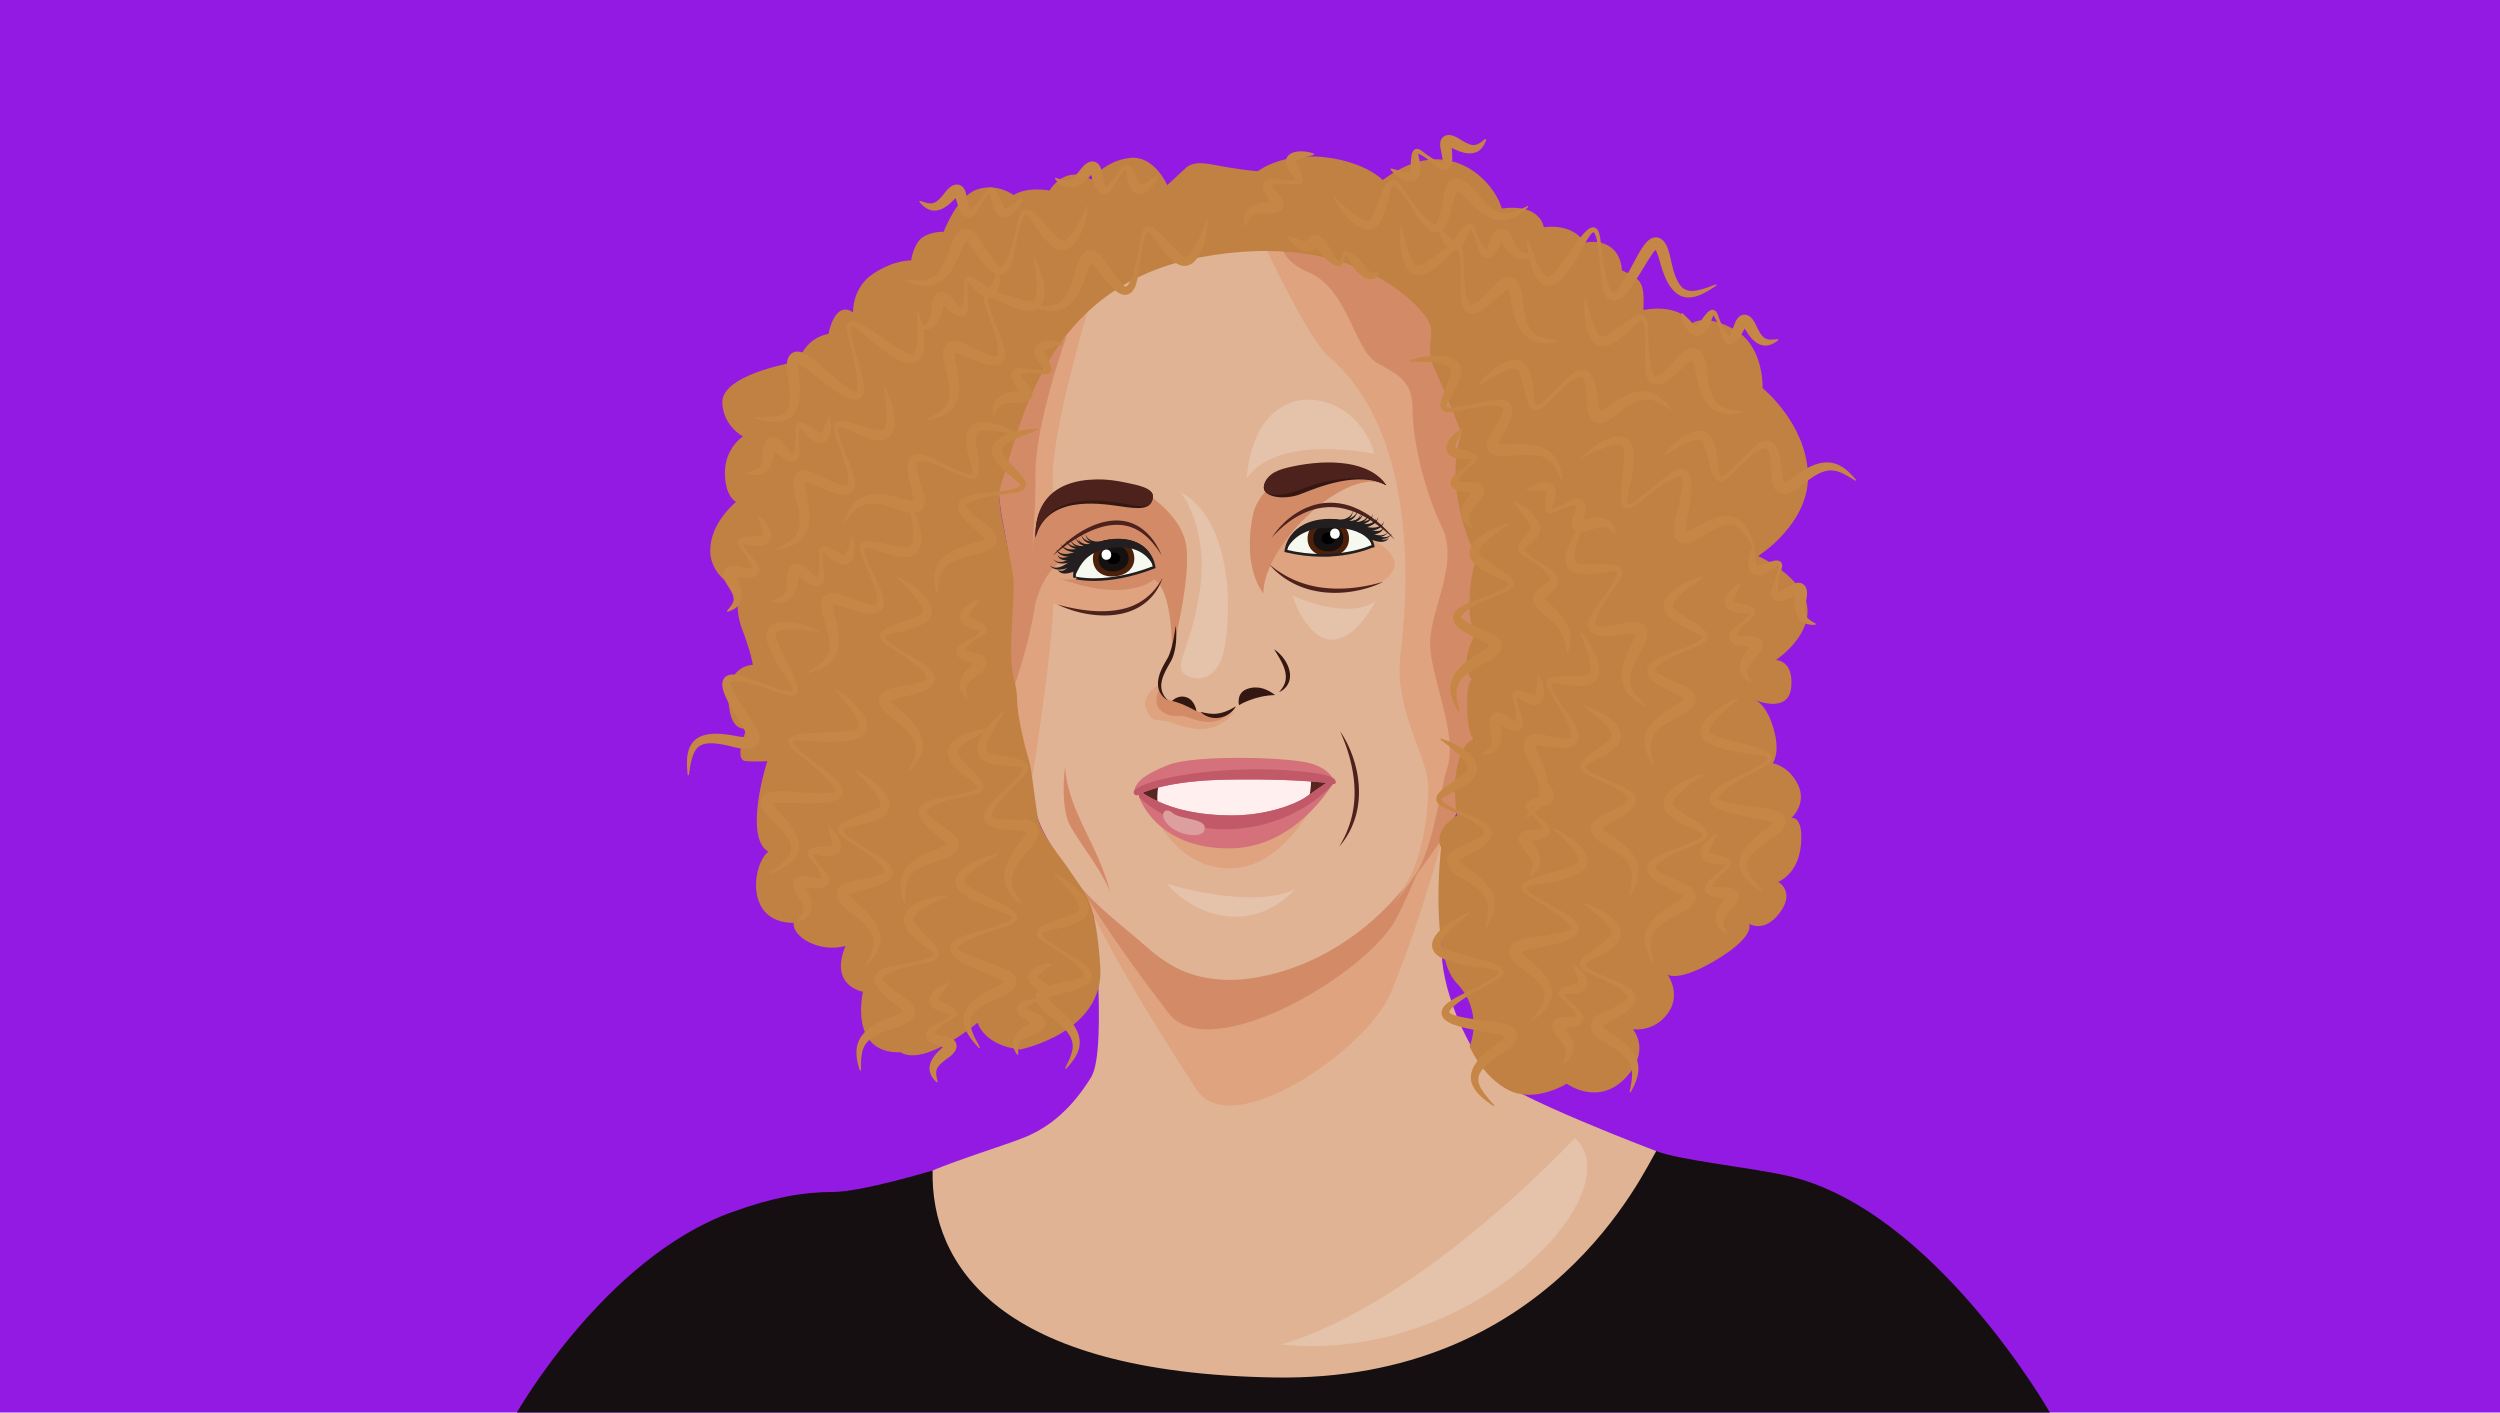 <svg id="Asmaa" xmlns="http://www.w3.org/2000/svg" viewBox="0 0 5669.29 3203.15"><defs><style>.cls-1{fill:#931ae2;}.cls-2{fill:#e0b394;}.cls-3{fill:#e0a380;}.cls-4{fill:#d38b67;}.cls-5{fill:#160f12;}.cls-6{fill:#e5c2aa;}.cls-7{fill:#4d211c;}.cls-8{fill:#f6f9ef;stroke-width:2px;}.cls-12,.cls-8{stroke:#231e1f;stroke-miterlimit:10;}.cls-9{fill:#4d2109;}.cls-10{fill:#151110;}.cls-11{fill:#fff;}.cls-12{fill:none;stroke-width:6px;}.cls-13{fill:#231e1f;}.cls-14{fill:#351712;}.cls-15{fill:#ffefee;}.cls-16{fill:#592523;}.cls-17{fill:#d4717b;}.cls-18{fill:#c15968;}.cls-19{fill:#dd9e9e;}.cls-20{fill:#c18142;}.cls-21{fill:#c68646;}</style></defs><g id="Fond"><rect class="cls-1" width="5669.29" height="3203.15"/></g><g id="Cou"><path class="cls-2" d="M2474.52,2013.09s39.43,365.35,0,429.44-87.5,110.56-150,136.2-269.2,84.93-269.2,113.77,70.71,445.43,810.73,445.43S3756,2610.37,3756,2610.37,3417.53,2482.59,3376.29,2433s-102.94-170.33-107-270.92,0-304.46,0-304.46Z" transform="translate(0)"/><path class="cls-3" d="M2450.1,2011.25s44.92,125,263.12,459.38c79.21,121.39,383.12-88.73,438.77-215.19s117.43-340.47,131.34-397.86-833.23,153.67-833.23,153.67" transform="translate(0)"/><path class="cls-4" d="M2357.32,1833.12s980.09-205.71,963.72-148.33S3232,1956.18,3166.5,2082.65s-423.09,336.58-516.29,215.19c-256.75-334.4-284.64-456.3-284.64-456.3" transform="translate(0)"/></g><g id="Vêtement"><path class="cls-5" d="M2114.87,2654.35s-160.67,48.75-227.11,48.75-136.06,12.24-230.4,46.61c-287.16,104.59-485.11,453.44-485.11,453.44H4648.54s-263.19-461.51-595.44-536.87c-83.2-18.88-242.52-34.74-297.12-55.91-29.15,46.26-241.89,524.13-866.7,513.36S2110.71,2869,2114.87,2654.35Z" transform="translate(0)"/></g><g id="Visage"><path class="cls-2" d="M2722.22,567.81s-283,45.09-362.39,288.54-57.71,633-57.71,633,41.42,329.33,46,348.61,17.12,57.41,70.63,133.41,118.22,120.17,179.84,174.6,110.92,72.92,181.79,76,301.22-28.66,462.85-292.15,54.33-1102.88-29.88-1196.59S3002.6,492.06,2722.22,567.81Z" transform="translate(0)"/><path class="cls-6" d="M2678,1116.19s60.95,79,44.21,212.41-62.38,180.43-36.76,199.48,69.32,14.6,86.14-38.11C2791.47,1427.74,2806.32,1187.32,2678,1116.19Z" transform="translate(0)"/><path class="cls-6" d="M2930.51,1350.37S3053,1409.06,3120,1362.79C3024.72,1530.65,2952.78,1418.44,2930.51,1350.37Z" transform="translate(0)"/><path class="cls-6" d="M3116.87,1029.45s-219.44-47.52-290,56.08C2848.42,833.07,3076.86,878.52,3116.87,1029.45Z" transform="translate(0)"/><path class="cls-6" d="M2648,2004.6s186.7,58.7,288.88,12.43C2813.2,2143.36,2673.31,2043.58,2648,2004.6Z" transform="translate(0)"/><path class="cls-6" d="M3571.32,2580.52s-344.44,373.61-665.66,468.36C3337.29,3093.88,3705.87,2704.44,3571.32,2580.52Z" transform="translate(0)"/></g><g id="Détails_visage" data-name="Détails visage"><path class="cls-3" d="M2629.68,1552.17s-43.6,23.06-31,54.85c15,37.88,27.66,20.79,56.65,31.1s97.84,38.71,143.48-24.81c-32,19.18-90.65,31.49-147.68-17-29.94-8-15.78-18.22-21.42-44.1" transform="translate(0)"/><path class="cls-3" d="M2316.05,1292.36s36.17,113.07,218.3,96c114.7-10.78,122.21-160.86,122.21-160.86s-100.69-28.15-190-6.13c-69.47,17.12-128.58,89-150.51,71" transform="translate(0)"/><path class="cls-3" d="M2853.83,1233.87s16.19,79.26,124.17,97.41c123.52,20.76,168.06-10.83,183.47-42.08,10.83-22-28.34-61.87-52.79-63.18-77.52-4.15-232.65-3.48-260.26-39.3" transform="translate(0)"/><path class="cls-7" d="M3038.79,1658.33c13.46,19,23.2,40.41,30.57,62.46,15.54,47.17,17.83,100.18-.73,146.83a178.46,178.46,0,0,1-31.54,52.13c7.19-12.57,14-25,19.07-38.47l3-8c1.31-3.85,2.62-8.25,3.89-12.14a233.91,233.91,0,0,0,8.64-71.09c-1.4-45.55-14-90.43-32.92-131.76Z" transform="translate(0)"/><path class="cls-3" d="M2866.06,553.76S2966.61,769,3011.86,807.43c182.23,154.68,190.28,464.64,164.15,674.91-16.77,135,67.06,233.54,63,312.91-6.6,128.69-31.32,186.54-81.33,259.48,123-164.64,114.62-175.06,135.46-291.77s39.52-416.66,39.52-416.66l-28.86-280.56-90-295.35S3020.94,522.05,2866.06,553.76Z" transform="translate(0)"/><path class="cls-4" d="M2909.3,520.61s-29.61,59.79,58.9,97.31,102.65,175.71,154.33,204.88,80.86,41.69,80.86,108.38,27.09,183.39,66.69,264.67S3243,1383.43,3243,1458.46s62.63,204.22,39.65,280.3-31.31,186.54-81.33,259.48c123-164.64,114.62-175.06,135.46-291.78s39.52-416.65,39.52-416.65l-28.86-280.56-90-295.35S3064.18,488.9,2909.3,520.61Z" transform="translate(0)"/><path class="cls-3" d="M2474.52,678.13s-88.57,291.87-87,404.29-14.15,158.38,0,230-46.11,448.6-46.11,448.6-59.77-159.45-37.91-304.08c15.79-104.49-1.38-270.71,0-366.31S2416.53,722.36,2474.52,678.13Z" transform="translate(0)"/><path class="cls-4" d="M2418.71,762s-72.19,202.91-70.63,315.33-14.16,158.38,0,230-48.54,251.6-48.54,251.6-22.69-89.85-9.93-194.75-26.93-183-25.51-278.64S2360.72,806.22,2418.71,762Z" transform="translate(0)"/><path class="cls-4" d="M2657.7,1481.21s45.3-172.71,31.75-247.34S2571,1080.48,2488,1087.25s-172.76,32.59-140.74,283.64c47.83-185,205.26-94.79,205.26-94.79s-103.86,53.19-153.8,33.9c156.61,60.28,218.55,4.39,218.55,4.39s40.44,12.49,40.44,166.82" transform="translate(0)"/><path class="cls-7" d="M2387.51,1260.19c51.89-61.25,153.48-118.93,219.41-45.27l3.15,3.6,3,3.76c.73.9,2.21,2.85,2.86,3.82a167.51,167.51,0,0,1,18.27,33,235.27,235.27,0,0,0-22.11-30,139.81,139.81,0,0,0-20-18.78c-66.3-50.78-150.94,5.06-204.56,49.81Z" transform="translate(0)"/><path class="cls-7" d="M2398.23,1371c48.09,12.89,100.76,21.28,149.77,9.44a131.22,131.22,0,0,0,70.92-44.07,182,182,0,0,0,17.75-26.41,130,130,0,0,1-14,29.16c-48.23,73.51-153.85,65.37-224.44,31.88Z" transform="translate(0)"/><path class="cls-4" d="M2865,1345.7s-49.53-55.89-23.18-180.56c11.46-54.17,86.5-112,147.08-107s102.7-20.34,154.86,42.48C3059.67,1051.12,2865,1233,2865,1345.7" transform="translate(0)"/><path class="cls-4" d="M2629.32,1562s-18.26,33.1,5.22,51,36.44,5.6,57.44,13.07,70.88,28,103.94-18c-23.21,13.89-69.15,22.06-110.46-13.1-44.79-6.67-52.05-14.22-56.14-33" transform="translate(0)"/><path class="cls-4" d="M2415,1738.76s-11.67,91.65,11.91,134.09,70.35,99.05,90.59,149.75C2489.35,1913,2422.81,1841.93,2415,1738.76Z" transform="translate(0)"/><path class="cls-7" d="M2883.86,1219.39c22.55-34.93,57.16-63.14,97.55-74.57,29.06-8.16,60.66-5.78,88.55,5.48,37.21,14.74,68.51,42.46,93,73.26-29.62-27.47-62.34-53.33-101-66.17-68.66-23.22-132.78,10.56-178.09,62Z" transform="translate(0)"/><path class="cls-7" d="M3137,1319.29c-20.73,10.6-43.31,17.18-66.19,21.32-48.91,8.62-101.7,3.29-145.22-21.76a178.39,178.39,0,0,1-47.07-38.68c11.41,8.91,22.78,17.42,35.34,24.38l7.45,4.13c3.61,1.85,7.79,3.78,11.45,5.59a234,234,0,0,0,69.13,18.74c45.27,5.14,91.5-1,135.11-13.72Z" transform="translate(0)"/><path class="cls-3" d="M2634.64,1876.29s51.86,97.06,161.28,92.79,179.23-139.14,179.23-139.14-290.38,75.6-340.51,46.35" transform="translate(0)"/></g><g id="Yeux"><path class="cls-8" d="M2915.89,1249.48s5.74-67.6,94.94-67.6c95.17,0,103,55.93,103,55.93S3032.11,1277.41,2915.89,1249.48Z" transform="translate(0)"/><path class="cls-9" d="M2965.16,1221.78c.25,26,21.42,40.08,47.38,39.84s46.85-14.77,46.61-40.73-21.43-41.42-47.39-41.17S2964.92,1195.83,2965.16,1221.78Z" transform="translate(0)"/><path class="cls-10" d="M2978,1221.48c.18,18.86,15.57,29.13,34.43,29s34.06-10.74,33.88-29.6-15.58-30.1-34.44-29.92S2977.82,1202.62,2978,1221.48Z" transform="translate(0)"/><path d="M2997,1221c.08,8.36,6.91,12.92,15.28,12.84s15.1-4.76,15-13.13-6.91-13.35-15.27-13.28S2996.92,1212.66,2997,1221Z" transform="translate(0)"/><path class="cls-11" d="M3016.3,1210.51c.07,7.37,5,11.4,11,11.34s10.87-4.17,10.8-11.55-5-11.78-11-11.72S3016.23,1203.13,3016.3,1210.51Z" transform="translate(0)"/><path class="cls-12" d="M2915.89,1249.48s5.74-67.6,94.94-67.6c95.17,0,103,55.93,103,55.93S3032.11,1277.41,2915.89,1249.48Z" transform="translate(0)"/><path class="cls-13" d="M3138.46,1181.63c-.51,6.07-4.37,11.81-9.64,15.49-15.68,10.52-38.09,7.66-55.69,4.53l4.09-13.81c14.9,5.86,34.26,12.56,49.8,6.16,5.25-2.3,9.79-6.68,11.44-12.37Z" transform="translate(0)"/><path class="cls-13" d="M3120,1174.66c-2.89,21-29.47,24-46.64,22.56a162.08,162.08,0,0,1-18.69-2.54l4.09-13.81a149.83,149.83,0,0,0,16.38,5.7c10.83,2.89,22.81,5,33.42.47,5.26-2.31,9.79-6.69,11.44-12.38Z" transform="translate(0)"/><path class="cls-13" d="M3125.54,1172.32c-.43,6.78-5.21,12.73-10.82,16.36-17,10.55-40.77,8.66-59.86,6.37l3.2-14c11.92,3.86,24.26,7,36.8,7.4,11.85.36,27-3.1,30.68-16.09Z" transform="translate(0)"/><path class="cls-13" d="M3112.83,1165.74c.1,6.79-4.21,13.1-9.52,17.15-16.1,11.82-40,11.78-59.19,11l2.11-14.25c12.18,2.93,24.73,5.15,37.25,4.55,11.85-.55,26.74-5.18,29.35-18.41Z" transform="translate(0)"/><path class="cls-13" d="M3102.88,1165.78c.1,6.79-4.21,13.1-9.52,17.14-16.11,11.83-40,11.79-59.2,11l2.12-14.24c12.18,2.93,24.72,5.15,37.25,4.55,11.85-.55,26.74-5.18,29.35-18.41Z" transform="translate(0)"/><path class="cls-13" d="M3137,1195.85c-.1,3.91-2.42,7.82-5.79,10.41-10.29,7.49-24.52,6.27-36.45,4.83l4.09-13.8c6.44,3.07,13.23,5.82,20.3,6.71,6.86,1,15.26-.91,17.85-8.15Z" transform="translate(0)"/><path class="cls-13" d="M2915.89,1249.48c.64-22,14.5-42.26,32.35-54.49,20.67-14.26,46.42-18.88,71-18.2,19,.52,38,3.42,55.6,11.53,20,8.82,37.45,27.23,39,49.49-4.9-8.88-11.19-16.68-19.24-22.53-23.82-17.11-54.62-18.54-83.07-18.52-39.66.13-78.22,15-95.66,52.72Z" transform="translate(0)"/><path class="cls-13" d="M3156.49,1210.16c-2.77,6.19-9.34,10.09-15.87,11.52-19.62,3.91-41.22-6.2-58.29-15l7.93-12c9.81,7.79,20.24,15.1,31.86,19.83,11,4.51,26.42,6.59,34.37-4.29Z" transform="translate(0)"/><path class="cls-13" d="M3147.45,1206c-2.77,6.2-9.34,10.09-15.87,11.52-19.62,3.92-41.22-6.19-58.29-15l7.93-12c9.81,7.8,20.24,15.1,31.86,19.84,11,4.5,26.42,6.59,34.37-4.3Z" transform="translate(0)"/><path class="cls-13" d="M3149.56,1219.08c-1.24,3.7-4.6,6.76-8.59,8.26-12,4.14-25.28-1.2-36.26-6.07l7.95-12c5.26,4.83,11,9.44,17.44,12.37,6.27,3,14.86,3.59,19.46-2.56Z" transform="translate(0)"/><path class="cls-13" d="M3085.38,1165.55c0,6.1-3.37,12.15-8.31,16.25-14.75,11.79-37.32,10.81-55.13,9.15l2.93-14.09a150,150,0,0,0,16.8,4.31c11,2,23.14,3,33.34-2.33,5-2.73,9.2-7.48,10.37-13.29Z" transform="translate(0)"/><path class="cls-13" d="M3090.74,1162.76c.14,6.79-4.13,13.12-9.41,17.2-16,11.93-39.94,12-59.13,11.34l2-14.25c12.2,2.85,24.76,5,37.28,4.3,11.84-.62,26.7-5.35,29.23-18.59Z" transform="translate(0)"/><path class="cls-13" d="M3077.53,1157.27c.67,6.76-3.1,13.39-8.06,17.87-15.06,13.13-38.89,15.08-58.07,15.86l.92-14.37c15.37,2.27,31.46,3.85,46.56-.57,8.74-2.64,17.72-9,18.65-18.79Z" transform="translate(0)"/><path class="cls-13" d="M3067.62,1158.14c.66,6.75-3.11,13.39-8.06,17.87-15.07,13.13-38.89,15.08-58.08,15.86l.92-14.37c15.38,2.27,31.47,3.85,46.56-.57,8.75-2.64,17.72-9,18.66-18.79Z" transform="translate(0)"/><path class="cls-8" d="M2617.26,1286.29s-7.48-70.66-95.88-58.75c-94.32,12.71-84.53,82.46-84.53,82.46S2505.81,1329.49,2617.26,1286.29Z" transform="translate(0)"/><path class="cls-9" d="M2572,1261c3.23,25.75-15.87,42.58-41.62,45.8s-48.41-8.38-51.64-34.13,15.71-43.92,41.46-47.14S2568.74,1235.23,2572,1261Z" transform="translate(0)"/><path class="cls-10" d="M2559.2,1262.4c2.34,18.72-11.54,30.95-30.25,33.29s-35.19-6.09-37.53-24.81,11.42-31.91,30.13-34.26S2556.86,1243.68,2559.2,1262.4Z" transform="translate(0)"/><path d="M2540.31,1264.49c1,8.3-5.12,13.73-13.42,14.77s-15.61-2.7-16.65-11,5.07-14.16,13.37-15.19S2539.27,1256.19,2540.31,1264.49Z" transform="translate(0)"/><path class="cls-11" d="M2519.78,1256.64c.92,7.32-3.42,12-9.4,12.71s-11.33-2.68-12.25-10,3.38-12.34,9.36-13.09S2518.87,1249.32,2519.78,1256.64Z" transform="translate(0)"/><path class="cls-12" d="M2617.26,1286.29s-7.48-70.66-95.88-58.75c-94.32,12.71-84.53,82.46-84.53,82.46S2505.81,1329.49,2617.26,1286.29Z" transform="translate(0)"/><path class="cls-13" d="M2394.86,1244.33c2.39,5.42,7.47,9.16,13,10.74,11.11,3,22.71-.61,33.06-4.92a149.56,149.56,0,0,0,15.47-7.83l5.9,13.13a163,163,0,0,1-18.19,5c-16.8,3.76-43.58,4.26-49.23-16.14Z" transform="translate(0)"/><path class="cls-13" d="M2412.26,1235c7.52,18.6,31.91,15.32,47.34,10a155.21,155.21,0,0,0,16.58-6.69l1.1,2.46a153.09,153.09,0,0,1-17.08,6.16c-15.88,4.81-41,7.24-47.94-11.94Z" transform="translate(0)"/><path class="cls-13" d="M2406.42,1233.39c5.33,12.38,20.85,13.79,32.56,11.84,12.37-2,24.17-6.83,35.47-12.24l5.05,13.48c-18.6,4.82-41.92,9.87-60.18,1.68-6-2.84-11.57-8.1-12.9-14.76Z" transform="translate(0)"/><path class="cls-13" d="M2418.13,1225.17c4.36,12.76,19.73,15.36,31.55,14.32,12.49-1.07,24.63-5,36.31-9.48l4,13.83c-18.92,3.38-42.56,6.62-60.13-2.95-5.8-3.31-10.92-9-11.73-15.72Z" transform="translate(0)"/><path class="cls-13" d="M2428,1223.88c4.36,12.76,19.73,15.36,31.55,14.32,12.49-1.07,24.63-5,36.31-9.48l4,13.83c-18.92,3.38-42.56,6.62-60.13-3-5.8-3.31-10.92-9-11.73-15.72Z" transform="translate(0)"/><path class="cls-13" d="M2398.23,1258.24c3.54,6.82,12.11,7.58,18.79,5.69,6.88-1.84,13.24-5.46,19.22-9.37l5.89,13.13c-11.63,3-25.57,6.13-36.77.09-3.69-2.13-6.51-5.69-7.13-9.54Z" transform="translate(0)"/><path class="cls-13" d="M2617.26,1286.29c-19-39.37-55.94-49.13-96.5-43.68-18.47,2.26-37,7.61-51.81,19.14-15.51,11.7-25.34,30-32.1,48.25-1.08-21.52,6.16-43.85,21.57-59.76,23.21-24.12,60.4-31.36,92.75-27.64,19.32,2.42,38.84,11.19,51.41,26.57,8.55,10.43,14.4,23.62,14.68,37.12Z" transform="translate(0)"/><path class="cls-13" d="M2380.8,1281.76c6.83,7,17.67,6.34,26.07,2.93,14.4-6,25.83-17.22,36.31-28.54l11.83,13.57a199.7,199.7,0,0,1-17.4,10.8c-12,6.4-25.59,12.28-39.55,11-6.71-.69-13.79-3.85-17.26-9.75Z" transform="translate(0)"/><path class="cls-13" d="M2389.2,1268.59c9.34,9.73,24.37,5.6,34.64-.33,10.88-6.24,20.25-14.88,28.93-23.92l9.46,10.86c-15.73,11-35.8,24-55.76,22.69-6.66-.55-13.69-3.53-17.27-9.3Z" transform="translate(0)"/><path class="cls-13" d="M2398.71,1291.76c5.69,5,13.65,2.5,19-1.73,5.51-4.23,9.95-9.88,13.93-15.63l14.22,16.25a112.48,112.48,0,0,1-11.58,5.61c-10.75,4.6-29.32,8.55-35.53-4.5Z" transform="translate(0)"/><path class="cls-13" d="M2445.32,1221.32c1.93,5.6,6.68,9.74,12,11.78,10.83,4,22.69,1.28,33.36-2.14a150.54,150.54,0,0,0,16.07-6.52l4.79,13.58a162.81,162.81,0,0,1-18.54,3.48c-17.07,2.34-43.79.61-47.72-20.18Z" transform="translate(0)"/><path class="cls-13" d="M2439.63,1219.27c4.28,12.78,19.63,15.48,31.45,14.51,12.51-1,24.67-4.78,36.38-9.24l3.91,13.85c-18.94,3.26-42.6,6.35-60.11-3.33-5.78-3.34-10.87-9-11.63-15.79Z" transform="translate(0)"/><path class="cls-13" d="M2452,1212.06c3.28,13.08,18.38,16.94,30.24,16.89,12.54,0,24.95-2.87,37-6.41l2.84,14.11c-19.14,1.79-43,3-59.68-8-5.51-3.78-10.13-9.86-10.37-16.64Z" transform="translate(0)"/><path class="cls-13" d="M2461.93,1211.59c3.28,13.08,18.38,17,30.24,16.9,12.54,0,25-2.87,37-6.42l2.83,14.12c-19.14,1.79-43,3-59.68-8-5.5-3.77-10.13-9.85-10.37-16.64Z" transform="translate(0)"/></g><g id="Sourcils"><path class="cls-14" d="M2934.91,1068.48c-27.26,5.64-59.32,3.61-67.67,29.42-10,30.9,45.67,37.2,83.27,22.2s130.73-53.21,193.22-19.51C3106.82,1045.8,3015.87,1051.73,2934.91,1068.48Z" transform="translate(0)"/><path class="cls-14" d="M2554.71,1103.58c27.26,5.64,60.95,2.85,59.64,22.93-2.1,32.33-35.63,27.19-75.84,21.36-53-7.67-165.27-22.63-190.36,71.4C2344.66,1088.32,2473.75,1086.82,2554.71,1103.58Z" transform="translate(0)"/><path class="cls-7" d="M2931.2,1057.81c-27.27,5.81-55.61,13.49-64,40.09-10,31.84,42,28.56,79.55,13.1s134.45-45.14,196.94-10.41C3106.82,1044.13,3012.16,1040.55,2931.2,1057.81Z" transform="translate(0)"/><path class="cls-7" d="M2551,1094c27.26,5.82,64.67,11.85,63.36,32.54-2.1,33.31-39.35,19.11-79.55,13.11-53-7.91-161.56-17.24-186.65,79.65C2344.66,1084.34,2470,1076.71,2551,1094Z" transform="translate(0)"/></g><g id="Bouche"><path class="cls-15" d="M2596.25,1784.32s191.9-79.68,400.4-20.59c14.61,2,28.55,10.63,3.32,31.88s-174,96.28-174,96.28-207.18-32.54-229.75-79S2596.25,1784.32,2596.25,1784.32Z" transform="translate(0)"/><path class="cls-16" d="M2628.75,1773s-10.13,38.67.57,68.52c-33.07-17-53.14-42.65-43.11-49.94S2628.75,1773,2628.75,1773Z" transform="translate(0)"/><path class="cls-16" d="M2968.78,1807.28s10.12-38.67-.58-68.52c33.08,17,53.15,42.64,43.11,49.93S2968.78,1807.28,2968.78,1807.28Z" transform="translate(0)"/><path class="cls-17" d="M2583.71,1808.38s37.47,115.56,203.17,115.56c134.84,0,213.63-113.56,235.31-145.22,3.76-5.48.31-9.22-6.13-7.57-7.3,1.86-39.83,26.46-56.94,37.71-26,17.1-90.9,40.62-167,40.26C2605.46,1848.24,2572.17,1762.58,2583.71,1808.38Z" transform="translate(0)"/><path class="cls-17" d="M2571.74,1795.94a6.53,6.53,0,0,0,9.49,6.7c20.31-10.63,77.14-32.54,203.34-34.67,167.32-2.84,243.18,9.92,243.18,9.92s-5.67-39-72.31-50.34-252.41-14.89-307.71,7.8C2599.89,1755,2574.87,1770.89,2571.74,1795.94Z" transform="translate(0)"/><path class="cls-18" d="M2571,1795.94a6.53,6.53,0,0,0,9.49,6.7c20.31-10.63,77.13-32.54,203.34-34.67,167.32-2.84,243.18,9.92,243.18,9.92s17.77-16.62-49.28-25.29C2775.52,1726.47,2574.14,1770.89,2571,1795.94Z" transform="translate(0)"/><path class="cls-18" d="M2583.72,1808.38c119.68,111.37,328.92,87.82,438.49-29.66,4.53-4.85.3-9.21-6.13-7.57-7.31,1.86-39.84,26.46-56.95,37.71-26,17.1-90.89,40.62-167,40.26C2605.48,1848.25,2572.18,1762.59,2583.72,1808.38Z" transform="translate(0)"/><path class="cls-19" d="M2716.63,1893c20.1-3.82,15.54-19,13.82-21.77-9.76-15.74-55.51-14-70.94-27.4-18.45-16-32.11,3.22-12.5,24.43C2666.86,1889.78,2698.22,1896.54,2716.63,1893Z" transform="translate(0)"/></g><g id="Nez"><path class="cls-14" d="M2809.65,1599.18s-7.08-28.33,19.33-37.14c25.79-8.59,46.52,2,62.71,14.16C2843.89,1577.36,2809.65,1599.18,2809.65,1599.18Z" transform="translate(0)"/><path class="cls-14" d="M2657.7,1589.65s13.84-15.14,33.2-8.3,22.32,31.61,22.32,31.61S2681.93,1594.43,2657.7,1589.65Z" transform="translate(0)"/><path class="cls-14" d="M2889.28,1472.44c27.4,17.6,52,62.23,23.41,89.25a41,41,0,0,1-9,6.4c-1.1.54-2.16,1.11-3.26,1.6,6.34-7.28,11.72-14.79,14-23.09,7-25.54-12.07-52.95-25.08-74.16Z" transform="translate(0)"/><path class="cls-14" d="M2802.76,1601.57c-11,21-38.3,31.73-60.79,24.41a48.93,48.93,0,0,1-19.75-11.76c14.14,3.48,27.64,6,41.72,3.5s26.48-8.52,38.82-16.15Z" transform="translate(0)"/><path class="cls-14" d="M2666.3,1418.73c2.67,24.2,1.27,51.85-8,74.64l-2.72,5.52c-5.3,9.43-11.42,19.79-15.67,29.65-8.67,19.64-10.07,38.32,4.63,55.46,1.14,1.52,2.52,2.82,3.77,4.29a52.94,52.94,0,0,1-9.29-7,43.86,43.86,0,0,1-7.42-9.32c-10.71-18-4.42-40.41,4.25-57.85,4.08-8.5,9.28-16.5,13.63-24.81,9.81-22.27,12.88-46.5,16.85-70.63Z" transform="translate(0)"/></g><g id="Cheveux"><path class="cls-20" d="M2692,378.23l-45.06,41.7s-28.88-68.19-85-61.77-87.36,48.94-87.36,48.94-52.24-37.71-94.76,24.87c-57-8.83-81.11,10.5-81.11,10.5s-37.55-28.7-83.47-12.62-75.2,95.86-75.2,95.86-26.5-1.44-47.41,12.2-26.43,52.66-26.43,52.66-37.53-1.85-86,30.19-45.76,87.87-45.76,87.87-37.53-33-55.84,48.51c-42.1,8.24-59.49,39.36-69.56,62.24-65,12.82-172.88,41.27-171,94.13s46.71,76.21,46.71,76.21-40.84,26.2-40.84,81.86,25.41,66.55,25.41,66.55-58.68,46.59-58.68,110.11,67.76,90.15,67.76,90.15-15.16,37.13,4.75,89,24.13,80.24,24.13,80.24-58.75.52-55.36,79.34,41.8,64.14,41.8,64.14-31.63,73-2.26,74.92,48.58,0,48.58,0-55.35,171.47,2.26,205.31c-36.15,28.19-54.54,161.49,57.62,161.49-3.15,32.5,58.7,68.14,117.4,52.41C1879.44,2236.46,1957,2249,1957,2249s-33.54,140.46,84.9,137.31c55.56,33.54,175-67.08,175-67.08s13.63,51.36,96.44,60.79c0,0,192.32-38.58,181.8-188.49s-30.68-158.68-62.24-206.89-73.34-91.25-80.37-135.73-12.5-102.13-18.75-122.9-26.92-98.54-27.33-139.06-12.5-44.93-13.28-103.12,6.55-122.22,5.42-164-41.53-180.06-30.8-212.82c48.2-147.13,100.76-458,454.36-523.59s502.38,114.31,517.9,146.33-9.74,59.1,13.16,107.45,61.08,145.06,61.08,145.06-27.19,66.49-4.68,170,44.13,104,44.13,104-17.13,22.4-21.15,97.36,16.57,79.53,16.57,79.53-15.89,20.34-22.25,55.37,10.81,52.2,10.81,52.2-12.46,3.37-10.81,65.77,15.54,70.43,15.54,70.43-23,0-36.77,56.06S3304.2,1849,3304.2,1849s-27.61,15.65-36.5,39.15.27,32.65.27,32.65-27.46,243.4,35.48,308.81,29.2,143.7,29.2,143.7,28.68,68.22,88.34,98.77,131.93-14.57,131.93-14.57,69.8,51.5,131.6-11.44,18.31-112.15,18.31-112.15,46.92,8,79-35.48,0-88.11,0-88.11,25.18,18.31,113.29-35.48,71-80.1,71-80.1,34.75,22.69,70.23-25.37-3.85-69.62-3.85-69.62,46-17.16,51.61-84.68-21.86-59.92-21.86-59.92,36.62-32.77,14.88-76.26-57.22-48.06-57.22-48.06,18.31-21.74,2.29-77.82-41.2-65.23-41.2-65.23,75.23,32.16,81-29.64-34.91-61.38-34.91-61.38,80.31-52.71,71.11-121.31-111.27-114.62-111.27-114.62,119.64-74.46,112.95-189.07-102.91-191.59-102.91-191.59,4.18-93.7-62.75-132.18-97-15.06-97-15.06-25.94-45.18-110.44-30.12c2.51-61.08-3.34-70.28-48.52-89.52-5-63.58-56.89-69.44-84.5-62.75-29.28-46.85-92.86-35.14-92.86-35.14s-5.86-54.38-95.38-42.66c-17.57-62.75-122.62-175.56-269.65-64.55C3076.14,353.74,2935,331,2851.91,388.3,2751.93,379.48,2722.46,358.61,2692,378.23Z" transform="translate(0)"/><path class="cls-21" d="M3941.9,1585.56c-14.48,12-71.38,55.43-64.62,74.48,1.34,3,6.4,6,9.87,7.49,20.31,8.07,41.26,12.46,62.82,18.19,16.62,4.41,33,8.55,49.32,14.92,5.19,2.16,11.59,4.94,15.94,9.57,6,6.56,3.9,14.22-2.25,19.8a70.77,70.77,0,0,1-12.61,8.76c-31,17.64-63.86,32.73-91.58,55.19a81.78,81.78,0,0,0-8.4,8c-2,2.22-4.12,5.1-4.74,7.61-.19.93,0,1.26.16,1.35a19.39,19.39,0,0,0,5.34,3.58c8.09,3.7,17.31,5.36,26.13,7.29,16.17,3.32,32.6,5.45,49.1,7.51,17.61,2.43,35.28,3.84,52.46,9.94,17.44,6.15,26.59,21.36,16.2,38.17a60.21,60.21,0,0,1-10.71,12.21c-6.83,6.23-14.26,11.12-21.82,16.14-16,10.63-33.24,22.29-44.35,37.82-15.47,21.31-.88,41.29,13.14,58.7,5.25,6.46,10.92,12.72,16.56,19.07l-1.64,1.89c-7.12-4.68-14-9.67-20.75-15.1-18.27-14.72-35.9-35.19-29.7-60.57,6.61-27.57,35.57-50.07,57.38-66.13a151.94,151.94,0,0,0,14.22-12,32.71,32.71,0,0,0,4.88-5.91c.48-.82.49-1.32.38-.6,0,.07-.05.23-.05.35a5.38,5.38,0,0,0,.88,3.06c.42.58.16.15-.69-.33-4.06-2.27-8.84-3.55-13.92-4.83-28.59-6.6-58.19-10-86.71-17.77-13.6-4-28.93-7.78-39-18.76-7.7-8.83-6.21-20.2,1.16-28.43,10.75-11.85,25.53-18.68,39.19-25.92,24.43-12.44,49.61-23.72,72.45-38.73,4.3-3,9.61-6.56,12-11.16.21-.72.45-1.12,0-1.43-3-2.69-8.21-4.11-12.89-5.22-7.73-1.78-16-2.93-24.26-4-29.76-3.85-59.77-8.53-87.92-20.4-2.11-.88-4.61-2-6.62-3.11-14.4-7.29-23.51-21.22-18.08-37.54,8.1-23.77,38.34-42.81,59.25-54.33a227,227,0,0,1,23.26-10.94l1.23,2.17Z" transform="translate(0)"/><path class="cls-21" d="M3863,1309c-13.73,9.93-78.18,50.6-67.75,69a24.72,24.72,0,0,0,4.66,5c9.58,8.28,21.69,15.75,32.58,22.65,5.87,3.71,11.87,7.47,17.88,11.62,6.47,4.64,12.57,8.67,17.94,15.23,12,15.82-2.23,25.72-16.1,31.38-28.88,12.32-59.45,22.6-85.28,40.72a69.77,69.77,0,0,0-7.41,6.16c-2.78,2.85-5.25,5.44-5.72,8.73.18,3.31,5.28,6.78,8.27,8.79,18.14,11.63,38.7,18.14,58.32,27.35,8.37,4.19,17.16,8.87,22.3,17.82,7.15,12.81.42,26-9.7,34.57-9,7.82-18.91,13.1-29.29,18.41-11.82,6.13-23.61,12.73-34.1,20.69s-19.84,17.45-23.82,30c-5.69,18.7.22,38.15,4.38,56.69l-2.32,1c-10.35-17.36-20-37-18.27-58,3.57-37.36,41-60.9,70.48-78.13A112.27,112.27,0,0,0,3815.1,1588a20,20,0,0,0,3.82-4.2c.18-.29,0,0,0,.75a3.93,3.93,0,0,0,.17,1.14,2.54,2.54,0,0,0,.23.59c-2.43-3.26-6.74-5.36-10.73-7.76-15.5-8.43-32.05-15.33-47.24-24.94-11-7.19-23.64-15.45-25.74-29.62-1.52-10.63,6.34-20,14.22-25.14,15.51-10.23,33.14-15.41,50.12-22,16.42-6.17,33-12.41,48.33-20.84,4.14-2.41,8.26-4.9,11.11-8.47,1-1.39,1.52-2.35.91-3.28-2.24-3-5.86-5-9.67-7.09-2.85-1.52-5.91-3-9-4.36-20.22-9-39.66-17.3-56.71-33.25-12.67-11.1-16-26.58-7.57-41.22,8.17-14,21.4-23,34.67-31a208.62,208.62,0,0,1,50-20.57l1,2.29Z" transform="translate(0)"/><path class="cls-21" d="M3595.22,1182c-6,15.76-37.76,85.22-18.95,94.84a25,25,0,0,0,6.66,1.67c12.55,1.69,26.78,1.32,39.66,1.14,6.95-.11,14-.24,21.33-.06,7.95.35,15.26.39,23.35,2.93,18.69,6.69,12.21,22.76,3.69,35.09-17.43,26.1-37.4,51.44-49.1,80.73a69,69,0,0,0-2.84,9.21c-.77,3.91-1.42,7.43,0,10.44,2,2.68,8.13,2.79,11.73,2.84,21.55-.2,42.31-6,63.78-9,9.29-1.07,19.22-2,28.42,2.71,13,6.82,14.59,21.56,10.79,34.25-3.26,11.47-8.66,21.31-14.44,31.44-6.55,11.6-12.81,23.57-17.23,36s-7.06,25.46-3.54,38.12c5.45,18.75,21.07,31.83,34.68,45.06l-1.42,2.06c-18.16-8.87-37-20.06-47-38.56-17.46-33.24,1-73.39,16.24-104,3.18-7.22,7.26-15.15,7.68-22.81,0-.34,0,0,.39.64a3.94,3.94,0,0,0,.76.86,2.32,2.32,0,0,0,.52.37c-3.81-1.4-8.58-.8-13.23-.63-17.59,1.43-35.21,4.71-53.18,5-13.11,0-28.24,0-37.76-10.7-7.08-8.07-5.62-20.19-1.84-28.83,7.38-17,19.31-31,29.9-45.87,10.36-14.14,20.79-28.4,29.05-43.87,2.15-4.29,4.23-8.62,4.66-13.18.06-1.68,0-2.79-1-3.23-3.51-1.28-7.64-1-12-.66-3.22.3-6.56.77-9.95,1.3-21.86,3.49-42.66,7.22-65.65,3.19-16.68-2.36-27.93-13.5-28.89-30.36-.83-16.2,5.3-31,12.07-44.89a208.33,208.33,0,0,1,30.6-44.57l2.09,1.36Z" transform="translate(0)"/><path class="cls-21" d="M3863,1757.13c-13.73,9.93-78.18,50.6-67.75,69a25,25,0,0,0,4.66,5c9.58,8.28,21.69,15.75,32.58,22.65,5.87,3.71,11.87,7.47,17.88,11.62,6.47,4.64,12.57,8.67,17.94,15.23,12,15.82-2.23,25.72-16.1,31.38-28.88,12.32-59.45,22.6-85.28,40.72a70.93,70.93,0,0,0-7.41,6.15c-2.78,2.86-5.25,5.45-5.72,8.74.18,3.31,5.28,6.78,8.27,8.79,18.14,11.63,38.7,18.13,58.32,27.35,8.37,4.19,17.16,8.87,22.3,17.82,7.15,12.8.42,26-9.7,34.57-9,7.82-18.91,13.1-29.29,18.41-11.82,6.13-23.61,12.73-34.1,20.69s-19.84,17.45-23.82,30c-5.69,18.7.22,38.15,4.38,56.69l-2.32,1c-10.35-17.36-20-37-18.27-58,3.57-37.36,41-60.9,70.48-78.13a112.27,112.27,0,0,0,15.08-10.69,20,20,0,0,0,3.82-4.2c.18-.29,0,0,0,.75a3.93,3.93,0,0,0,.17,1.14,2.2,2.2,0,0,0,.23.58c-2.43-3.25-6.74-5.36-10.73-7.75-15.5-8.44-32.05-15.33-47.24-24.95-11-7.18-23.64-15.44-25.74-29.61-1.52-10.63,6.34-20,14.22-25.14,15.51-10.23,33.14-15.41,50.12-22,16.42-6.17,33-12.41,48.33-20.84,4.14-2.41,8.26-4.9,11.11-8.47,1-1.39,1.52-2.35.91-3.28-2.24-3-5.86-5-9.67-7.09-2.85-1.52-5.91-3-9-4.36-20.22-9-39.66-17.3-56.71-33.25-12.67-11.1-16-26.58-7.57-41.22,8.17-14,21.4-23.05,34.67-31a208.62,208.62,0,0,1,50-20.57l1,2.29Z" transform="translate(0)"/><path class="cls-21" d="M3894.13,1893c-4.08,8.48-8.33,16-12.09,24.13-2.3,5.15-5.13,11-5.16,16.34,0,.83.28,1.2.37,1.06s-.1-.63-.08-.68c6.09,2.13,12.55,3.56,20.09,5.55a147.28,147.28,0,0,1,16.34,5.19c5.23,1.94,12.76,6.22,12.45,13.19-.48,7.5-7.36,11.67-12.2,16.19-10.66,9.43-21.35,19.39-28.28,31.81-1.05,2.07-2.61,5.17-2.23,7.08.41.69.55-.85.36-1.3-.31-.91-.28-1,.43-.85l.57.09,2.57.35c7.56,1,17.46.92,25.26.95,5.85.14,11.67.25,17.58,2.58,12.77,5.07,15.32,18.63,9,29.76-3.24,6-7.21,10.42-11.72,15.15-6.36,6.7-13,13.75-17.13,21.88-6.38,11.81,1.32,23.94,6.47,34.75l-1.83,1.71a73.19,73.19,0,0,1-9.44-6.48c-6.54-5.3-12.16-12.29-14.05-21.13-3.59-17.45,6.32-34.11,16.31-47.47,2.64-3.57,6.28-8,8-11.85.06-.14,0-.07,0,.47a7.55,7.55,0,0,0,.44,3.27c.46,1.58,2.33,3.94,3.64,4.26a15.36,15.36,0,0,0-4.23-1.19c-15.17-3-48.39-2.44-49.69-23.32-.19-12.55,13.83-21.14,22.23-28.16,8.46-6.76,16.94-13.65,23.52-22.16,1.3-1.8,2.6-3.62,2.9-5.6.05-.41-.16-.61-.3-.25a2.94,2.94,0,0,0,.11,1.5c.07.32-.09.33-.5.31-.82-.06-2.27-.17-3.77-.18-13.61.24-25.92,1-39.46-4.85a23.51,23.51,0,0,1-11.37-9.1c-10.66-18.52,9.44-38.94,23.36-48.88a71.33,71.33,0,0,1,9.83-5.91l1.75,1.79Z" transform="translate(0)"/><path class="cls-21" d="M3948.86,1323.41c-4.08,8.48-8.33,16-12.1,24.13-2.29,5.15-5.12,11-5.15,16.34,0,.82.28,1.2.36,1.06s-.09-.63-.07-.68c6.09,2.13,12.55,3.56,20.09,5.55a147.28,147.28,0,0,1,16.34,5.19c5.22,1.94,12.76,6.22,12.45,13.18-.48,7.51-7.37,11.68-12.2,16.2-10.66,9.43-21.35,19.39-28.28,31.81-1.05,2.07-2.61,5.17-2.23,7.08.4.69.55-.85.36-1.3-.31-.91-.28-1,.42-.85l.58.09c.46.06,2.08.29,2.57.34,7.56,1.06,17.46.93,25.26,1,5.85.14,11.67.25,17.58,2.57,12.77,5.08,15.32,18.64,9,29.77-3.24,6-7.21,10.42-11.72,15.15-6.36,6.7-13.06,13.75-17.13,21.88-6.38,11.81,1.31,23.94,6.47,34.75l-1.83,1.71a73.19,73.19,0,0,1-9.44-6.48c-6.54-5.3-12.17-12.29-14.06-21.13-3.58-17.45,6.33-34.11,16.32-47.47,2.64-3.57,6.28-8,8-11.85.05-.14,0-.07-.06.47a7.89,7.89,0,0,0,.44,3.27c.47,1.57,2.34,3.93,3.65,4.26a15.46,15.46,0,0,0-4.23-1.19c-15.17-3-48.39-2.44-49.69-23.32-.19-12.55,13.83-21.14,22.23-28.16,8.46-6.76,16.94-13.65,23.52-22.16,1.3-1.8,2.6-3.62,2.9-5.6.05-.41-.17-.61-.3-.25a2.94,2.94,0,0,0,.11,1.5c.07.32-.09.33-.5.31-.82-.06-2.27-.17-3.78-.18-13.6.24-25.91,1-39.45-4.85a23.47,23.47,0,0,1-11.37-9.11c-10.66-18.51,9.44-38.93,23.36-48.87a70.74,70.74,0,0,1,9.83-5.91l1.75,1.79Z" transform="translate(0)"/><path class="cls-21" d="M3978,1239c1.15,9.33,1.63,17.94,2.87,26.83.85,5.58,1.66,12.06,4.49,16.54.48.67.89.86.88.69s-.42-.48-.43-.52c6.28-1.51,12.48-3.79,19.91-6.2a147.51,147.51,0,0,1,16.55-4.46c5.44-1.2,14.1-1.67,17.6,4.36,3.65,6.57.11,13.8-1.51,20.21-3.87,13.7-7.48,27.86-6.6,42,.23,2.32.6,5.77,1.95,7.17.71.36,0-1-.4-1.29-1.15-.83-.32-.78.44-1.18.41-.2,1.9-.88,2.34-1.1,6.93-3.2,15.19-8.66,21.77-12.86,5-3,10-6.09,16.18-7.33,13.49-2.63,23,7.4,23.65,20.19.49,6.76-.44,12.67-1.68,19.08-1.72,9.08-3.55,18.63-2.58,27.67,1,13.38,14.05,19.43,24.23,25.74L4117,1417a72,72,0,0,1-11.44-.35c-8.37-.92-16.88-3.76-23.25-10.17-12.45-12.75-13.12-32.12-11.93-48.76.29-4.43,1-10.09.34-14.3,0-.15,0-.06.21.42a7.71,7.71,0,0,0,2.13,2.51c1.25,1.08,4.1,2,5.38,1.62a15.51,15.51,0,0,0-4.21,1.29c-14.38,5.66-42,24.09-54.41,7.23-6.95-10.48.21-25.24,3.48-35.7,3.46-10.26,6.87-20.65,7.81-31.36.12-2.22.23-4.45-.59-6.28-.18-.38-.46-.42-.38,0s.65,1,.9,1.19.1.33-.25.54c-.72.39-2,1.08-3.27,1.89-11.32,7.55-21.28,14.82-35.82,17.24a23.42,23.42,0,0,1-14.49-1.51c-19-9.82-13.1-37.86-6.76-53.75a70,70,0,0,1,5.07-10.28l2.44.56Z" transform="translate(0)"/><path class="cls-21" d="M3522.27,1877.58c25.83,11.58,66,36.42,75.6,64.33a29.84,29.84,0,0,1-8,32.29c-7.4,6.78-15.58,9.89-24.36,13.4-19.57,7.61-39.15,11.46-59.27,14.61-10.92,1.81-24,3.25-34.3,6.07-3.52,1-7.49,2.18-10.06,4.46a2.92,2.92,0,0,0-.43.44c-.23.12-.19,1,.39,2.18,2.43,4.46,7.09,7.93,11.22,11,27.57,20.1,59.49,32.91,87.76,52.22,5.33,3.87,10.83,8.31,14.79,14.09,6,8.37,5.9,19.19-1.23,27-12.23,13.89-42.67,20-60.44,24.22-15.42,3.41-31.33,6.12-46.46,9.57-6.39,1.62-13,3-18.47,6.09-1.12.67-1.31,1.16-.79.37a4.54,4.54,0,0,0,.62-2.16c0-.95-.16-.88.11-.3,1.75,3.43,4.66,6.61,7.93,9.81,8.21,8,18.13,15.07,26.59,22.93,18.9,17.43,40,41.31,35.47,69.33-4.29,25-27.92,43.68-47.19,57.85l-1.72-1.81c9.16-11.58,18.54-22.78,25.62-35.69,5.26-9.56,8.75-20.72,5.52-31.33-5.14-17.36-23.81-32.47-38-43.29-14.79-11.33-41.69-27.35-41.18-48.59,1.15-20.13,24.09-25.8,40-28.83s31.67-4.63,47.49-7.17c11.49-1.81,22.7-4,33.87-6.86a69.14,69.14,0,0,0,14.27-5,15.33,15.33,0,0,0,4.48-3.33c1.44-2-1.5-6.29-2.91-8.34-6.73-8.84-15.94-15.88-25.07-22.66-6.36-4.61-13-9-19.67-13.23-16.83-10.76-34.5-20.22-51.39-31.26-18.79-12.61-16-25.82,4-34.63,29.26-12.59,61.16-18.35,90.68-28.63,5.9-2.29,13.15-4.47,17.83-8.3,6.85-5,3.44-13.5.15-19.81A105.45,105.45,0,0,0,3563,1920.8c-12.77-14.83-27.21-27.82-42.08-41.09l1.32-2.13Z" transform="translate(0)"/><path class="cls-21" d="M3593.91,1600.88c25,7.47,54.64,22.19,71.68,42.47,10.51,12.43,14.74,29.06,4.95,43.4-10.37,13.89-25.9,23.74-40,31.22-5.18,2.78-12.59,6.35-17.91,9-5.1,2.53-11,5.58-14.91,9.16a10.35,10.35,0,0,0-1.64,1.91,1.85,1.85,0,0,0-.4,1.35c.25,2,2.15,4,3.77,5.51a51,51,0,0,0,7.46,5.45c14.3,8.57,29.82,15,45.21,21.36,6.23,2.58,12.5,5.13,18.78,7.87,9.65,4.29,19.65,8.75,28.07,15.84,10.19,8.4,14.22,21.14,6.85,33.25-3.31,5.52-7.79,9.7-12.71,13.62-8.29,6.67-17.71,12.2-26.81,17.26-6,3.33-12,6.46-17.57,9.61-4.66,2.67-10.29,5.88-13.72,9.26a6,6,0,0,0-1.14,1.43c-.1.24.14,0,.22-.55.19-1.43-.33-1.41.67-.07,6.9,8.57,18.18,14.7,27.35,20.87,20.79,14,42.5,32,50.45,56.75.75,2.27,1,3.52,1.52,5.64l.52,2.87c.08.48.17,1,.24,1.43,2.09,15.06-1.76,30.14-7.76,43.83a186.82,186.82,0,0,1-9.26,18.31l-2.34-.88c2.5-12.85,5.38-26.08,5.48-39,.13-11.34-2.39-21.85-8.61-31.09-10.26-15.25-27.69-26.43-43.9-36-13-7.57-27.08-15-36-27.83-5.93-8.44-6.92-20-.75-28.76,6.5-9.29,16.18-13.85,25.47-18.49,15-7.05,29.72-13,43.42-21.87,3.71-2.45,8.11-5.23,10.34-9.08,1.86-3.3-.47-6.39-2.89-9.64-5.95-7-13.94-12.38-22-17.4-11.33-6.89-23.46-12.71-35.56-18.22-6.1-2.82-12.27-5.52-18.46-8.28-6.47-3-12.76-5.43-18.85-9.46-15.56-10.37-10.69-23.65,1.69-34.2,17-14.92,38.83-26.39,54.59-41.41,2.66-2.56,5.31-5.53,5.29-9.43-.35-13.82-20.44-31.13-30.59-40-10-8.51-20.6-16.6-31.37-24.76l1.09-2.25Z" transform="translate(0)"/><path class="cls-21" d="M3586.68,1434.36c18.07,21.62,39.31,57.34,39.84,86.16.33,12.43-5.24,25.34-17.34,30.69-19.85,7.69-41.61,4.36-60.84,1.36-8-1.13-19-4-26.76-2.72-.45.08-.76.18-1,.25-.8.21-1,.16-1.33,1.38-.48,2.28.24,5.21.94,7.66,1.88,6.07,5.14,12.1,8.19,17.78,9.82,17.87,21.73,34.39,33,51.42,8.22,13,21,30.85,18.38,47.21-5.16,26-41.81,20.68-61.24,18.68-6.92-.84-13.69-1.85-20.13-2.62-5.25-.58-11.88-1.39-16.47-.61-.81.15-1.29.37-1.19.38a3.1,3.1,0,0,0,1.3-1.05c.51-.64.58-1.12.56-.9a30.13,30.13,0,0,0,1.59,8.86,154.3,154.3,0,0,0,6.6,17.13c12.91,28.5,27,64.08,15.57,95.25-7.86,21.14-27,34.34-45.86,44.4l-1.51-2c11.36-12,23.68-24.14,29.42-39.74a53,53,0,0,0,2.39-24.71c-2.28-17.92-10.85-36.33-19.2-52.92-5-9.62-9.9-19.09-13.16-29.63-8.62-26.94,4.3-44.59,32.86-40.89,17,2.1,33.21,7.06,49.9,8.64,5.24.47,11.79,1.12,16.59.25,2-.53,3.6-.61,4.51-2.54,1.2-3.26.63-6.84-.05-10.77a79.79,79.79,0,0,0-2.46-9c-6.52-18.82-17-36.49-27.43-53.46-7.08-11.94-15.31-23-21.67-35.41-4.77-9.38-5.3-20.54,5.69-25.8,7.45-3.45,15.54-3.52,23.32-3.86,7.08-.18,13.87,0,20.52.13,12.06.22,25.72.58,37.33-1.53,3.73-.81,5.76-2,7.08-5.24,5.07-13.53-2.83-38.68-6.95-52.65-3.93-12.7-8.53-25.42-13.1-38.3l2.15-1.28Z" transform="translate(0)"/><path class="cls-21" d="M3593.91,2049c25,7.47,54.64,22.19,71.68,42.47,10.51,12.43,14.74,29.06,4.95,43.39-10.37,13.9-25.9,23.75-40,31.23-5.18,2.78-12.59,6.34-17.91,9-5.1,2.53-11,5.58-14.91,9.15a10.67,10.67,0,0,0-1.64,1.92,1.85,1.85,0,0,0-.4,1.35c.25,2,2.15,3.95,3.77,5.51a50.25,50.25,0,0,0,7.46,5.44c14.3,8.58,29.82,15,45.21,21.37,6.23,2.58,12.5,5.13,18.78,7.87,9.65,4.29,19.65,8.75,28.07,15.84,10.19,8.4,14.22,21.14,6.85,33.25-3.31,5.51-7.79,9.7-12.71,13.62-8.29,6.67-17.71,12.2-26.81,17.26-6,3.33-12,6.46-17.57,9.61-4.66,2.67-10.29,5.88-13.72,9.26a6,6,0,0,0-1.14,1.43c-.1.24.14,0,.22-.55.19-1.43-.33-1.41.67-.07,6.9,8.56,18.18,14.7,27.35,20.87,20.79,14,42.5,32,50.45,56.75.75,2.26,1,3.52,1.52,5.64l.52,2.87c.08.48.17,1,.24,1.43,2.09,15.06-1.76,30.14-7.76,43.83a186.82,186.82,0,0,1-9.26,18.31l-2.34-.88c2.5-12.85,5.38-26.08,5.48-39,.13-11.34-2.39-21.85-8.61-31.09-10.26-15.25-27.69-26.43-43.9-36-13-7.57-27.08-15-36-27.83-5.93-8.44-6.92-20-.75-28.76,6.5-9.29,16.18-13.85,25.47-18.49,15-7.05,29.72-13,43.42-21.87,3.71-2.45,8.11-5.23,10.34-9.09,1.86-3.29-.47-6.39-2.89-9.63-5.95-7.05-13.94-12.38-22-17.4-11.33-6.89-23.46-12.72-35.56-18.22-6.1-2.82-12.27-5.52-18.46-8.28-6.47-2.95-12.76-5.43-18.85-9.46-15.56-10.37-10.69-23.65,1.69-34.2,17-14.92,38.83-26.4,54.59-41.41,2.66-2.57,5.31-5.53,5.29-9.44-.35-13.81-20.44-31.12-30.59-40-10-8.51-20.6-16.6-31.37-24.76l1.09-2.25Z" transform="translate(0)"/><path class="cls-21" d="M3566.25,2185.43c15.19,8.31,36.07,28.28,33.6,47.31-.86,6.85-5.81,13-12,15.87-13.81,6.94-26.85,5.5-40.81,5.67,0-.06-.19-.09-.09-.26s.09-.39.1-.59,0-.25,0-.38a1.29,1.29,0,0,0-.12-.58l-.08-.09h0c-.05,0-.19,0-.16.25a1.14,1.14,0,0,0,0,.61,12.26,12.26,0,0,0,1.48,3.68c6.84,10.85,17.21,19.28,26.84,27.73a111.47,111.47,0,0,1,9.19,8.74c2.79,3.31,4.89,6,6.28,10.64a16.07,16.07,0,0,1-4.35,15.77c-4.55,4.52-10.65,6.43-16.56,8-8.81,2.28-18,2.54-26.39,4.63a7.36,7.36,0,0,0-1,.41l-.15.07s.08,0,.11,0a7.54,7.54,0,0,0,4-6.84,1.22,1.22,0,0,0,0-.51c-.07-.16.06,0,0,0,2.07,4.64,5.57,9.13,8.43,13.39,18.28,27,22.15,54-8.8,73.1l-1.91-1.61c2.54-6.21,5.6-12.59,6.88-18.91,2.6-11.49-3.73-20.59-10.72-29.74-2.62-3.33-5.64-6.76-8.45-10-4.63-5.5-9.12-11.61-11.19-18.63-3.34-10.7,1.84-21.27,12.55-24.79,7.47-2.45,16-1.87,23.44-2a121,121,0,0,0,16.48-1.23c.14,0,.48,0,.41.12a.61.61,0,0,0,0,.12.75.75,0,0,0-.08.18c-.05.14,0,.29-.1.48s0,.41,0,.56c0,.3.18.65.3.58.58-.41.24-1.68,0-3a26.57,26.57,0,0,0-1.46-4c-5.83-12.27-15.58-22.29-25.36-31.71-2.89-2.74-6.61-6-9-9.2-4.72-6.32-3.24-13.38,3.36-17.65,11.12-6.8,26.71-8.9,37.94-13.32.07,0,0,.07,0,.19a.78.78,0,0,0-.08.39c0,.09.06.13.14.06.57-1,.29-3.57,0-5.14-1.12-5.63-3.76-12-6.12-17.47-2.64-6.17-5.64-12.46-8.37-19.16l1.83-1.71Z" transform="translate(0)"/><path class="cls-21" d="M3490.64,1761.23c15.19,8.31,36.06,28.28,33.6,47.31a21.06,21.06,0,0,1-12,15.87c-13.81,6.94-26.85,5.5-40.81,5.67,0-.06-.2-.09-.09-.25s.09-.4.1-.6a1.63,1.63,0,0,1,0-.38,1.43,1.43,0,0,0-.12-.58l-.08-.09h0c-.05,0-.19,0-.16.25a1.14,1.14,0,0,0,0,.61,12.26,12.26,0,0,0,1.48,3.68c6.84,10.85,17.21,19.28,26.84,27.73a109.81,109.81,0,0,1,9.18,8.74c2.8,3.31,4.9,6,6.29,10.64a16.07,16.07,0,0,1-4.36,15.77c-4.54,4.52-10.64,6.43-16.56,8-8.8,2.28-17.94,2.54-26.38,4.63a6.9,6.9,0,0,0-1,.41l-.15.07a.11.11,0,0,0,.11,0,7.54,7.54,0,0,0,4-6.84,1.16,1.16,0,0,0,0-.5c-.07-.17.05,0,0,0,2.08,4.64,5.58,9.13,8.44,13.39,18.28,27,22.15,54-8.81,73.1l-1.9-1.61c2.54-6.21,5.6-12.59,6.88-18.91,2.59-11.49-3.74-20.59-10.73-29.74-2.61-3.33-5.63-6.76-8.45-10-4.62-5.5-9.11-11.61-11.18-18.63-3.34-10.7,1.84-21.27,12.55-24.79,7.46-2.45,16-1.87,23.43-2a121,121,0,0,0,16.49-1.23c.14,0,.47,0,.4.12a.34.34,0,0,0,.06.12.75.75,0,0,0-.08.18,2.75,2.75,0,0,1-.1.48c-.07.18,0,.41,0,.56,0,.3.18.65.29.58.59-.41.25-1.68,0-3a26.62,26.62,0,0,0-1.47-4c-5.82-12.26-15.58-22.28-25.35-31.71-2.9-2.74-6.61-6-9-9.2-4.72-6.32-3.25-13.38,3.35-17.65,11.13-6.8,26.71-8.9,37.94-13.32.07,0,0,.07,0,.19a.78.78,0,0,0-.08.39c0,.09.06.13.13.06.58-1,.3-3.57,0-5.14-1.12-5.62-3.77-12-6.13-17.47-2.64-6.17-5.63-12.46-8.36-19.16l1.83-1.71Z" transform="translate(0)"/><path class="cls-21" d="M3490.53,1532.66c8.23,14.27,15.08,38.16,8.22,54a19.86,19.86,0,0,1-22,11.73c-15.27-2.42-24.53-10.76-36-18.73-1.07-.75-1.26-.53,0-1.47a2.71,2.71,0,0,0,.61-.83c.11-.27.09-.4,0-.46s-.41.27-.57.77c-1.07,3.61-.4,7.83,0,11.61,1.21,8.53,3.73,17,6.41,25.32,2.25,7.07,5,14.14,6.12,21.66,1.87,10.84-3.53,21.09-15.59,21.47-5.83.07-9.4-1.3-14.32-3-8.66-3.18-17.43-8.89-25.82-12.31a7.11,7.11,0,0,0-1.2-.35c-.23,0-.3,0,.14.1,2.91.6,7.34-1.93,8.4-4.87a60.18,60.18,0,0,0-.05,10c1.19,17.39,1.78,37.16-10.09,51.92-8,9.69-21.19,12.49-33.16,12l-.67-2.4c5.52-3.68,11.7-7.31,15.91-12.06,11.43-12.5,2.08-37.25,1.14-52.62-.37-7.29-.34-14.69,4.76-21.56,5.3-7,14.74-8.26,21.94-5.36,10,3.92,18.75,12.31,28,17.38,1.69,1,3.7,2,5.38,2.91.36.26.12.28-.41.63a4.11,4.11,0,0,0-1.28,1.16c-.57.91-.13,1.19.37.35,1.15-2,1.53-5.26,1.76-7.86a92.22,92.22,0,0,0-1.09-20.3A186.91,186.91,0,0,0,3433,1591c-1.18-4.52-3-9.43-3.13-14.25a10.58,10.58,0,0,1,10.38-11.45c8.42-.2,16,3,23.67,5.55,4.51,1.58,12.48,4.71,16.86,5.7.43.12.24.08-.33.35a2.44,2.44,0,0,0-.67.5c-.14.16-.15.31-.06.26a3.46,3.46,0,0,0,1.14-1.48c1.78-3.63,2.54-7.76,3.32-12.13,1.71-10.3,2.32-20.17,4-30.83l2.44-.51Z" transform="translate(0)"/><path class="cls-21" d="M1895.93,1562.64c24.56,15.78,68.25,51.56,70.4,82.36,1,13.91-8,24.69-20.54,29.47-8.93,3.49-18.74,4.7-28.16,5.9-18,2.18-35.71,2.22-53.19,1.43-17.1-.66-34.52-2.77-51.41-2.66-5,.11-11.45.27-15.54,2.7-.11,0-.15.29-.12.78a11.06,11.06,0,0,0,1.8,4.18A52.73,52.73,0,0,0,1807,1696c20.29,19.47,43.67,35.6,66.06,52.75,12.45,9.88,26.12,19.49,34.81,33.45,6,9.84,5,21.62-5,28.69-8.85,6.11-19.37,7.77-29.48,9-34.78,3.75-70.3.36-104.74.81-6.4.28-13.3.29-18.83,2.48,0,0-.1,0,.06,0s.25-.23.37-.35a6.22,6.22,0,0,0,.83-1.24,4.47,4.47,0,0,0,.5-2.35c.08,1.16,1.54,3.87,2.41,5.27,5.67,9.09,13.9,17.35,21.26,25.37,16.45,18.5,35.68,41.59,37.25,67.67,1.28,21.68-14,37.44-31.43,47.66-11.44,6.85-23.7,12.14-36,16.85l-1.18-2.21c7.14-5,14.28-10,21.07-15.24,12.09-9.66,25.82-20.15,29.38-35.61,1.47-7.66-.87-15.43-4.35-22.28-7.07-13.39-17.3-24.43-28-35.23-11.46-11.47-24.21-22-32.45-36.38-10.13-17.31-3.33-34.19,16.28-38.81,7.5-1.87,15.25-2.1,22.53-2.17,22,.16,44.17,2.86,65.56,4,12.71.71,25.32,1,38,.63a76.17,76.17,0,0,0,16.75-2,20.1,20.1,0,0,0,5.46-2.28l.08,0s0-.08,0-.11c.44-1.36-.1-2.81-.8-4.7-2.22-5.22-5.76-9.83-9.52-14.42-22.57-26.15-50.89-46.59-77.46-68.68-3-2.48-7.38-6.08-10.12-8.84-3.72-3.74-7-7.08-8.81-12.69-1.71-5.93,1.37-11.2,6.51-14.1,5.56-3.17,11.72-4.31,17.79-5.42,9-1.51,17.88-2.23,26.65-2.93,30.89-2.55,62-1.74,92.32-6.09a44,44,0,0,0,8.68-2.18c9.14-3.19,8.49-9.61,5.79-18.11-4-11.25-11.09-21.73-18.12-31.51-10-13.71-21.25-26.9-32.69-40l1.6-1.92Z" transform="translate(0)"/><path class="cls-21" d="M2035.82,1307.8c25.73,12.39,59.79,35.62,73,61.66,6.9,13.85,5.8,29.2-6.31,39.6a42.49,42.49,0,0,1-4.47,3.33c-14.57,9.38-31.27,14.64-46.87,18.33-6.2,1.35-14.89,3.34-21.19,4.54-7.27,1.69-15.72,3-21.64,7.14-.41.41-.64.45-.83.89a3.57,3.57,0,0,0,.5,2.45c2.08,4.15,5.8,7.43,9.49,10.62,13.91,11.38,29.41,20.77,44.79,30.07,15.85,9.82,32.56,18.35,46.44,31.27,7.25,6.82,13.54,17,10.34,27.52-2.94,10-12.66,16.25-21.26,20.13-17.09,7.78-35.77,11.83-53.67,16.34a170.24,170.24,0,0,0-19.14,5.63c-2,.83-4.68,2-5.74,3.08a4,4,0,0,0,.89-2.77c3,6.3,9.51,12.16,14.95,17.29,8.15,7.33,16.63,14.34,24.33,22.27,16.35,16.84,32.65,37.8,33.16,62.49.45,24-15.48,44.17-31.12,60.53l-2-1.45c3.26-6.53,6.55-13,9.37-19.5a104,104,0,0,0,6.65-19.51c4.74-20.3-4.44-36.5-18-50.86-10.48-11.26-23-21.09-35.26-30.5-9.8-8-19.51-16.1-25.66-27.79-8.92-18.09,1.83-32.37,19.5-37.89,7.74-2.62,15.09-4,22.79-5.48,14-2.57,27.89-4.8,41.39-8.6,6.69-2.07,14.58-3.92,19.91-8.14,1-1,1.48-1.2,1.69-2.49.09-1.93-.94-4.27-2.08-6.21-6.2-10.08-15.55-17.81-24.74-25.43-16.93-13.54-35.38-25.07-53.61-36.81-8-5.45-16.82-10-22.81-18.12-11.73-17.91,13.38-27.9,26.23-33.1,19.36-7.85,40-13.44,58.41-22.93,2.81-1.54,6.12-3.27,7.78-6,6.44-12.11-18.28-39.46-26.46-48.63-9.51-10.51-19.77-20.67-30.11-30.93l1.41-2.07Z" transform="translate(0)"/><path class="cls-21" d="M2063.21,1143.13c14.06,23.67,27.6,57.39,26.07,85.41-.87,15.69-8.89,30.07-25.25,33.76a41.78,41.78,0,0,1-9.14,1c-17.14.06-33.89-4.14-49-9.19-6-2-14.31-5.07-20.29-7.25-7.14-2.42-15-5.7-22.29-5.35a4,4,0,0,0-1.51.4c-1.39,1.19-1.3,4.11-1.2,6.23a48.42,48.42,0,0,0,1.94,9.68c5.24,17.08,13,33.36,20.67,49.5,7.75,17,17.14,33.27,20.8,52,1.94,9.91,0,22.09-9.81,28-8.52,5.17-18.34,4.89-27.69,3.64-21.94-3-42.7-11.4-63.66-17.39-5.12-1.25-10.23-2.93-15.07-2.36-.33.08,0,.09.63-.34a3.08,3.08,0,0,0,1-1.07c-.72,4-.08,8.7.72,13.26s2.07,9.72,3.36,14.47c7.83,28.6,15.41,62.47,1.2,90.42-12.53,23.78-39.36,33.14-63.68,38.91l-.93-2.33c6.25-3.7,12.48-7.31,18.4-11.2,16.11-10.42,30-22.6,32.35-42.52,1.85-17.22-2.53-34.26-7.46-50.76-3.18-10.61-7.35-21-9.48-31.93-1.9-9.84-3.24-20.73,1.65-30.54,11.61-21.36,38.18-11.34,55.45-4.66,13.28,5.18,26.15,10.57,39.57,14.51,4.74,1.36,9.48,2.68,14.27,3.55,3.29.59,7,1,10,.09,5.47-1.56,3.62-15.09,2.87-20-3.71-20.77-12.23-40.91-20.56-60.32-2.84-6.63-5.81-13.22-8.74-19.88-3-7-6.25-13.52-8-21.23-2-8.1,0-17.05,8.81-20.31,6.47-2.44,13.33-1.82,19.53-1.25,3.87.42,7.58,1,11.25,1.63,14,2.42,27.92,5.9,41.76,8.47a160.9,160.9,0,0,0,23.33,3,26.76,26.76,0,0,0,4.27-.24c7-.91,9.35-8.47,10.47-14.6,1.53-9.13,1-20,0-29.67-1.86-17.67-5.4-34.87-9-52.59l2.31-.95Z" transform="translate(0)"/><path class="cls-21" d="M1940.06,1746.54c25.74,12.39,59.8,35.62,73,61.66,6.9,13.85,5.8,29.2-6.32,39.6a41.35,41.35,0,0,1-4.46,3.33c-14.57,9.38-31.28,14.64-46.87,18.33-6.2,1.35-14.89,3.34-21.19,4.54-7.28,1.69-15.72,3-21.64,7.14-.42.4-.64.45-.84.88a3.71,3.71,0,0,0,.5,2.46c2.09,4.15,5.81,7.43,9.49,10.62,13.92,11.37,29.42,20.77,44.8,30.06,15.84,9.83,32.56,18.36,46.43,31.28,7.26,6.82,13.54,17,10.35,27.52-2.94,10-12.66,16.25-21.26,20.13-17.09,7.77-35.78,11.83-53.67,16.34a172.34,172.34,0,0,0-19.14,5.62c-2,.84-4.69,2-5.74,3.09a4,4,0,0,0,.89-2.78c3,6.31,9.51,12.16,14.94,17.3,8.16,7.33,16.63,14.34,24.34,22.27,16.34,16.83,32.65,37.8,33.15,62.49.46,24-15.47,44.17-31.11,60.52l-2-1.44c3.26-6.53,6.55-13,9.37-19.5a103.47,103.47,0,0,0,6.64-19.51c4.75-20.3-4.44-36.51-18-50.86-10.47-11.27-23-21.09-35.26-30.5-9.79-8-19.51-16.1-25.65-27.79-8.92-18.1,1.83-32.37,19.5-37.89,7.73-2.63,15.09-4,22.78-5.48,14-2.58,27.9-4.8,41.39-8.61,6.7-2.07,14.59-3.91,19.91-8.13,1-1,1.49-1.21,1.69-2.49.1-1.93-.93-4.27-2.08-6.22-6.19-10.07-15.54-17.8-24.74-25.43-16.93-13.53-35.37-25.06-53.61-36.8-8-5.45-16.82-10-22.8-18.12-11.73-17.91,13.38-27.9,26.22-33.1,19.36-7.85,40-13.45,58.42-22.93,2.81-1.54,6.12-3.27,7.78-6,6.44-12.11-18.28-39.46-26.46-48.63-9.52-10.52-19.77-20.67-30.11-30.93l1.4-2.07Z" transform="translate(0)"/><path class="cls-21" d="M1879.71,1873.85c12.07,9.45,23.77,24.06,27.18,39.41,2.8,12.72-3.68,24.47-16.84,27.23-11.4,2.61-22,1.56-32.48-.65-4.66-1-9.9-2.43-14.42-2.89-.51-.06-.86-.08-.89-.24,0-.38.41-.8.42-1.27s-.21-.68-.28-.35c-.23,1.92.79,3.94,1.68,6,5.94,11.52,14.77,21.14,23.21,30.92,3.9,4.55,8,9.23,10.92,14.89,6.6,12.78-.79,24-14.55,26.23-14,2.54-28.51-.57-42.37-.3a8.15,8.15,0,0,0-1.26.19c-.25.06-.27.15.17,0,1.49-.29,4.06-2.72,4.62-4.68a7.14,7.14,0,0,0,.47-2.45c.67,3.05,2.6,7,4.12,10.09,8.09,15.94,16.2,35.5,8.42,53.18-5.68,12.21-17.73,18.28-29.65,22.13l-1.39-2.07c4.55-5.65,9.43-10.89,12.74-17.21,4.37-7.64,2.44-16.07-1.33-23.71-4.37-9.74-11.59-18.14-16.16-27.93-2.6-5.84-4.7-12.09-3-19.18,2.48-10.44,12.57-15.08,22-14.56,7.47.19,16.27,2.37,23.52,3.71a135.77,135.77,0,0,0,14.84,2l2,.14a17.44,17.44,0,0,1,2.34.16c.11.07,0,.24-.19.59a3,3,0,0,0-.34,1.28c0,.38.18.5.31.35.78-1.71-.21-5.14-.86-7.32-5.3-15.53-16-28.89-26.08-41.71-5-6-8.66-14.53-.72-20.19,5.46-3.52,11.39-3.82,17.26-4.67,10.79-1.37,22.91-.93,32.88-2.22.35,0,.55-.09.69-.09s.13,0,.09.12a1.17,1.17,0,0,0-.11.36c0,.1,0,.16.15.1.63-.9.68-2,.75-3.6,0-5.84-1.89-13.07-3.55-19-1.92-6.89-4.26-13.93-6.32-21.33l2-1.44Z" transform="translate(0)"/><path class="cls-21" d="M1721.35,1170.06c12.07,9.45,23.77,24.06,27.19,39.41,2.79,12.72-3.69,24.47-16.84,27.23-11.41,2.61-22.06,1.56-32.48-.65-4.66-1-9.9-2.43-14.43-2.89-.51-.06-.86-.08-.89-.24,0-.38.42-.8.43-1.27s-.22-.68-.29-.35c-.22,1.92.8,3.94,1.68,6,5.94,11.52,14.77,21.14,23.22,30.92,3.9,4.55,8,9.23,10.92,14.89,6.6,12.78-.79,24-14.55,26.23-14,2.54-28.51-.57-42.38-.3a8.19,8.19,0,0,0-1.25.19c-.25.06-.27.15.17,0,1.49-.29,4.06-2.72,4.62-4.68a7.14,7.14,0,0,0,.47-2.45c.67,3,2.6,7,4.11,10.09,8.09,15.94,16.21,35.5,8.42,53.18-5.67,12.21-17.73,18.28-29.64,22.13l-1.4-2.07c4.55-5.65,9.43-10.89,12.74-17.21,4.38-7.64,2.44-16.07-1.33-23.71-4.37-9.74-11.58-18.14-16.16-27.93-2.59-5.84-4.69-12.09-3-19.18,2.48-10.44,12.56-15.08,22-14.56,7.48.19,16.28,2.37,23.53,3.71a135.92,135.92,0,0,0,14.83,2l2,.14a17.28,17.28,0,0,1,2.33.16c.11.07,0,.24-.18.59a2.72,2.72,0,0,0-.34,1.28c0,.38.17.5.31.35.78-1.71-.22-5.14-.86-7.32-5.3-15.53-16-28.89-26.08-41.71-5-6-8.67-14.53-.72-20.19,5.46-3.52,11.38-3.82,17.26-4.67,10.79-1.37,22.9-.93,32.88-2.22.35,0,.54-.09.69-.09s.13,0,.09.12a1,1,0,0,0-.11.36c0,.1,0,.16.14.1.63-.9.68-2,.76-3.59,0-5.85-1.9-13.08-3.56-19-1.92-6.89-4.26-13.93-6.31-21.33l2-1.44Z" transform="translate(0)"/><path class="cls-21" d="M1933.84,1217.87c4.76,14.66,6.2,33.11.33,47.79-5.44,13.15-18.1,18.43-31,12.94-10.39-4-17.7-9.77-25-16.64-3.39-3.23-7.07-7.17-10.61-9.86-.65-.48-.72-.58-.15-.94a2.15,2.15,0,0,0,.5-.5c.11-.2.12-.31.07-.38a.31.31,0,0,0-.3.12c-4.15,6.15-2,25.46-1.27,33.21.91,9.91,3.24,19.63,1.79,29.84-1.86,12.2-12.38,17.86-24.13,14-12.81-4.19-23.65-14-34.68-21.16a16.48,16.48,0,0,0-4.07-2.12c1.05.63,3.56.22,4.87-.41a7.19,7.19,0,0,0,2.9-2.32,45.08,45.08,0,0,0-2,9c-2.23,20.5-8.17,46.47-30.37,53.83-10,3.17-20.38,2-30.17-.42l-.11-2.5c3.62-1.25,7.19-2.42,10.58-3.67,6-2.2,12.25-5,16.16-9.59,5.49-6.92,6.25-14.93,7.1-24.36.72-9.83-.22-19.64,2.81-29.45,3.42-12.2,14.72-19.92,27.29-14.9,9,3.65,15.92,11.53,22.88,17.74a133,133,0,0,0,13.85,11.24c.13.09.46.33.61.41.43.34,1.27.62.74,1-.24.18-1.24,1-.78,1.23,1.59-.64,2.71-4,3.4-6,3-10.13,3.19-21.43,2.8-32-.14-5.37-.67-11.43-1.08-16.86-1.14-10.41,2.83-19.37,14.88-17.14,14.24,3.44,27.42,13.18,39.89,19,1.6.72,2,.86,2.23,1s0,.19,0,.35.08.09.24.06a7.6,7.6,0,0,0,2.78-2.68c3.34-4.79,5.81-11.79,7.77-17.62,2.28-6.74,4.29-13.86,6.72-21.13l2.49-.05Z" transform="translate(0)"/><path class="cls-21" d="M2263.29,1938.33c-17.17,9.77-76.57,40.34-76,60.7a10.37,10.37,0,0,0,2.68,5.17,31.11,31.11,0,0,0,6.89,5.79c16.55,10.76,34.23,18.73,52.34,27.88,15,7.58,29.71,14.73,43.9,24.31,6.2,4.55,14.08,10.19,14,19-.73,10.82-14.07,15.1-22.52,18.28-17.54,6.05-35.35,11.48-52.66,17.66-14.79,5.41-52.12,19-59.45,32.13-.37.89-.29,1.35-.16,1.54a9.61,9.61,0,0,0,.8,1.17c4.06,4.73,9.93,7.55,15.68,10.42,18.05,8.61,36.87,15.18,55.91,21.62,11.85,4.1,24,8.08,35.69,13.57,8.12,4,16.27,8.37,21.49,16.69a22.69,22.69,0,0,1-.24,24.09c-4.7,7.54-11.88,12.17-18.49,16.19-9.3,5.51-19.14,9.29-28.92,13.58a224.79,224.79,0,0,0-25.84,13.2c-15.78,9.55-30.61,22.41-27.67,42.38,2.72,18.5,13,35.17,21.61,51.76l-2,1.47c-24.9-26.45-51.29-60.27-24.28-95.26,12.48-15.76,30-26.53,47.42-35.82,8.55-4.44,18-8.68,26-13.82,3.72-2.34,7.31-4.92,9.26-7.63a4.76,4.76,0,0,0,0,3.52.54.54,0,0,0,.1.2c.06.07,0,.06,0,.09l0,0s-.05,0-.06-.07a25.59,25.59,0,0,0-5.63-4.23,144.75,144.75,0,0,0-14.94-7.31c-14.79-6.34-30.33-12.19-45.32-18.69-15.77-7-31.77-13.83-45.64-24.56-10.22-8.05-17.75-20.54-9.55-33,9.38-13.57,32.82-19.59,47.74-24.39,23.56-7,47.6-13.15,70.36-22.12,6.79-2.9,14.87-5.6,19.7-11.26l.21-.36a3.25,3.25,0,0,0,.29-.61c.06-.33.06-.49,0-.55-2.27-3.19-6.42-5.23-10.08-7.05a232.6,232.6,0,0,0-22.1-8.71c-6.83-2.42-16.43-5.78-23.12-8.37-19.32-7.35-39.12-16.57-56.4-29-15.27-10.58-23.47-27.61-12.63-44.94,13.32-20.71,44.07-33.2,66.48-40.67a215.66,215.66,0,0,1,24.16-6.36l.82,2.36Z" transform="translate(0)"/><path class="cls-21" d="M2248.66,1652.9c-15.86,7.66-82.71,34.83-77.71,55.12a19.42,19.42,0,0,0,3,5.55c7.12,10,17,19.7,25.78,28.56,7.3,7.36,15,14.94,21.67,23.35,5.69,7,11.91,18,5.47,26.65-7,9-21.61,10.32-31.92,12.8-26.49,5.65-54,10.39-78.55,22.12-5.07,2.69-13,6.85-14.47,12.15-.2,2.81,1.88,5.3,3.62,7.55.31.38.95,1.12,1.3,1.47,12.57,13.09,27.72,22.68,42.62,33.36,8.41,6.26,17.13,12.48,22.3,22.25,5.29,9.92,2.78,21.6-5.22,29.34-6.95,6.74-13.89,9.83-21.93,13.29a214.57,214.57,0,0,1-20.39,6.92c-22.89,7.53-49.76,16.38-62.71,37.36-9.88,16.85-8.86,38-9,57.19l-2.46.4c-5.78-17.9-10.29-37.24-6.16-56.19,8.88-37.7,48.61-54.73,81.52-66.71,7.75-3.12,17-6.39,22.8-11.85a4.57,4.57,0,0,0-.17.61,3.8,3.8,0,0,0-.06,1c0,.6.22.7.07.31-.61-1.56-2.19-3.24-3.57-4.75a116,116,0,0,0-10.29-9.31c-15.48-12.91-33.92-25.91-45.34-42.88-10.7-16.34-5.45-32.15,11.86-40.11,16.61-7.5,34.54-9.36,52.06-12.77,16.85-3,33.8-6.1,50.06-11.5,3.5-1.16,15.49-5.79,14-9.78-2.81-5.63-9.35-10.1-14.56-14.21-17.37-13-34.17-25-46.76-44.16-9.29-13.28-8.51-28.87,2.22-41,10.43-11.81,24.62-18.25,38.74-23.53a200.44,200.44,0,0,1,51.65-10.94l.58,2.43Z" transform="translate(0)"/><path class="cls-21" d="M2277.45,1615.29c-10.37,16.85-47.84,69.59-39.53,87.5,1.19,2,3.45,3.21,5.63,4.06,8.7,3.37,18.67,5.39,28.13,7.25,10,2,20.36,3.48,30.48,5.79,7.58,1.83,15.42,3.5,22.27,7.87,15.5,10.71,4.34,25.28-5.54,34.93-21.72,21.9-45.34,42.9-62.15,68.91a62.49,62.49,0,0,0-6.22,12.46,14.25,14.25,0,0,0-1,6.59c.55,3.25,8,4.67,11.44,5.29,16.48,2.8,32.91,2.26,49.85,2.41,10.35.31,20.78.23,30.86,4.91,10.62,4.89,15.63,16.3,12.93,27.64a49.24,49.24,0,0,1-5.09,13.11c-4.71,8.58-10.37,15.83-16.55,23.13-9.62,11.19-19.17,22.85-26.73,35.38-9.89,16.32-15.43,33-8.75,51.75A100,100,0,0,0,2306,2032c3.41,5.88,7.26,11.64,11.1,17.48l-1.84,1.69c-19.63-15.52-38.4-35.73-37.92-62.53.28-26.94,16.56-52.81,32.17-73.75,3.48-4.62,8.6-11.31,11.68-16,2.9-4.46,5.77-8.87,7.2-13.74.18-.66.14-1,.19-.55a4.23,4.23,0,0,0,.94,2c.51.55.65.47.23.22-2.9-1.51-6.46-1.9-10.39-2.52-10-1.25-20.05-1.56-30.45-2.47-7.11-.6-14.35-1.35-21.67-2.68-8.15-1.6-15.43-3-23.13-7.37-10.49-5.89-15.15-17-11.08-28.44,2.81-8.08,7.54-13.91,12.75-20,4.82-5.52,10-10.43,15.06-15.29,17.59-16.69,36.06-32.52,51.38-51.36,3-3.78,5.78-7.61,7.33-11.94a6.56,6.56,0,0,0,.44-3.64c-.08-.09-.08-.22-.16-.26s-.24-.16-.35-.25c-2.64-1.48-6.09-2.13-10-2.55-25.12-1.91-49.23,0-73.81-10.42-10.08-3.92-17.77-12.13-19.54-23-2.37-16.84,6.39-32.11,15.11-45.26a203.48,203.48,0,0,1,28.15-32.18,184.09,184.09,0,0,1,16.2-13.65l1.8,1.73Z" transform="translate(0)"/><path class="cls-21" d="M2148.54,2032.41c-15.85,7.65-82.71,34.82-77.71,55.11a19.45,19.45,0,0,0,3,5.55c7.11,10,17,19.7,25.77,28.57,7.3,7.35,15,14.94,21.67,23.34,5.69,7,11.91,18,5.48,26.66-7,9-21.61,10.31-31.92,12.79-26.5,5.65-54,10.39-78.56,22.12-5.06,2.69-13,6.85-14.46,12.16-.2,2.8,1.87,5.29,3.61,7.54.32.38,1,1.13,1.31,1.48,12.57,13.08,27.71,22.67,42.61,33.35,8.41,6.26,17.14,12.48,22.3,22.25,5.3,9.93,2.79,21.6-5.21,29.34-7,6.74-13.9,9.83-21.93,13.29-6.69,2.79-13.54,4.83-20.4,6.92-22.89,7.53-49.76,16.38-62.71,37.36-9.87,16.85-8.85,38-9,57.2l-2.47.4c-5.77-17.91-10.28-37.25-6.15-56.2,8.88-37.7,48.6-54.72,81.51-66.71,7.76-3.12,17-6.39,22.81-11.85a3.59,3.59,0,0,0-.17.62,3,3,0,0,0-.06.94c0,.6.21.7.06.31-.61-1.55-2.19-3.23-3.56-4.75a115.93,115.93,0,0,0-10.3-9.3c-15.47-12.92-33.91-25.92-45.33-42.89-10.71-16.34-5.46-32.15,11.85-40.11,16.62-7.5,34.55-9.36,52.06-12.77,16.85-3,33.81-6.1,50.06-11.5,3.5-1.16,15.5-5.78,14-9.78-2.82-5.63-9.36-10.09-14.56-14.21-17.37-13-34.18-25-46.77-44.16-9.29-13.28-8.51-28.87,2.23-41,10.43-11.8,24.62-18.25,38.73-23.52a200.54,200.54,0,0,1,51.65-11l.58,2.44Z" transform="translate(0)"/><path class="cls-21" d="M2153,2230.45c-5.2,7.9-25.05,30.21-24.26,37.93,0,.07.12-.05.12-.19a1.74,1.74,0,0,0-.05-.47c-.05-.13,0-.17.05-.14a93.17,93.17,0,0,0,8.21,4.53c5.59,2.9,13,6.25,18.32,9.48,4,2.46,7.29,4.2,10.92,8.12,2.61,2.66,4.22,7.84,2.56,11.48-2,4.79-6.21,7.2-10.16,9.62-10.77,6.25-21.49,12.82-30.61,21.19a64.43,64.43,0,0,0-6.9,7.32c-1.45,1.88-3.43,4.56-3.54,6.58.13.91.69-.28.63-.82s-.36-1.35.35-1.09a119.87,119.87,0,0,0,16.28,4.56c7.87,1.76,15.65,2.53,23.39,6.44,13.86,7.35,13.86,22.55,4,33.29-6.24,7.25-14.27,11.92-21.56,17.74-7.05,5.83-13.26,10.92-16.4,18.9-2.09,5.77-1.39,11.58-.25,17.78.65,3.4,1.48,6.92,2.26,10.52l-2.17,1.24c-13-11.95-20.72-27.43-13.76-45.07,4.52-11.66,12.82-20.88,21.69-29.14,3.46-3.22,7.85-6.88,10.61-10.53.16-.25.3-.47.25-.35-.63,1.22-.47,4.36.31,5.83a6.49,6.49,0,0,0,1.81,2.5c.4.3.43.24.27.11a13.33,13.33,0,0,0-2.63-1.4c-12.22-5.06-26.81-7.81-37-17-8.64-8.07-7.35-19.45,1.35-26.62,7.45-6.26,16.27-9.87,24.52-14.56,8.91-5.13,18.4-10.21,25-18.08a7,7,0,0,0,.9-1.59c.19-.45.15-.83,0-.76-.35.26-.37.88-.36,1.3s.07.71-.22.68c-.54-.07-1.79-.48-3.19-.76-13.68-2.53-26.78-4.44-38.6-14.1-10.23-8.41-9.42-21.89-1.84-31.67,7.36-9.65,17.1-15.93,27.78-21a70,70,0,0,1,10.55-3.9l1.4,2.07Z" transform="translate(0)"/><path class="cls-21" d="M2221.55,1361.26c-5.2,7.91-25.06,30.21-24.27,37.94,0,.06.12-.06.13-.2a3.23,3.23,0,0,0,0-.47c-.06-.13,0-.17,0-.14a93.17,93.17,0,0,0,8.21,4.53c5.59,2.9,13,6.25,18.32,9.48,4,2.46,7.3,4.21,10.92,8.13,2.61,2.65,4.22,7.84,2.56,11.47-2,4.79-6.21,7.2-10.16,9.62-10.77,6.25-21.48,12.82-30.6,21.19a63.66,63.66,0,0,0-6.91,7.32c-1.44,1.88-3.43,4.56-3.54,6.58.13.91.69-.28.63-.82s-.36-1.35.36-1.09a119.32,119.32,0,0,0,16.27,4.56c7.87,1.76,15.65,2.53,23.39,6.44,13.86,7.36,13.87,22.55,4,33.29-6.24,7.25-14.27,11.92-21.55,17.75-7.06,5.82-13.27,10.91-16.41,18.89-2.09,5.77-1.38,11.58-.25,17.78.65,3.4,1.48,6.92,2.26,10.52l-2.17,1.24c-13-12-20.72-27.43-13.76-45.07,4.52-11.66,12.82-20.88,21.69-29.14,3.47-3.22,7.86-6.88,10.61-10.53.16-.25.3-.46.25-.35-.63,1.22-.47,4.36.31,5.83a6.38,6.38,0,0,0,1.82,2.5c.39.3.43.25.27.11a13.51,13.51,0,0,0-2.64-1.4c-12.22-5.06-26.81-7.81-37-17-8.64-8.07-7.35-19.45,1.36-26.62,7.44-6.25,16.26-9.87,24.51-14.55,8.91-5.14,18.41-10.22,25-18.09a7.59,7.59,0,0,0,.9-1.59c.18-.45.15-.83,0-.76-.35.27-.37.88-.36,1.3s.07.71-.22.68c-.54-.07-1.79-.48-3.19-.76-13.68-2.53-26.77-4.43-38.6-14.1-10.23-8.41-9.42-21.89-1.84-31.67,7.37-9.65,17.1-15.93,27.78-21a69.7,69.7,0,0,1,10.56-3.9l1.4,2.07Z" transform="translate(0)"/><path class="cls-21" d="M2385.59,2186.69c-6.72,6.14-32.23,23.4-33.14,30.52,0,0,.16-.19.19-.42a3.17,3.17,0,0,0,0-.69c0-.18,0-.23.05-.18a2.25,2.25,0,0,1,.19.15c6.88,6.43,16.21,12.56,23.28,19,3.39,3.15,6.23,5.52,9.06,9.89,3.42,5.19,2.57,11.94-2.95,15.36-4.21,2.73-9.5,3.77-14.13,5.2-10.32,3.07-20.33,6.54-29.75,11.54a56.52,56.52,0,0,0-12.18,8.3,9.29,9.29,0,0,0-2.07,2.69c-.14.34-.09.57.07.53a1.42,1.42,0,0,0,.66-1,5.75,5.75,0,0,0,.18-1.49c0-.32,0-.4.23-.33a127.63,127.63,0,0,0,14.77,7.69c8.28,3.79,17.92,6.73,24.71,13.39a18.45,18.45,0,0,1,2.4,23.81c-5.26,7.49-13.15,11.14-21,14.52-9.16,3.6-19.91,7.71-27.36,13.25-4.27,3.28-7.25,6.71-8.67,12.53-1.51,6.31-1.06,13.6-1,20.38l-2.38.78c-7-9.8-12.32-22.47-8.7-34.79,5.75-18.54,23.61-28.7,39.26-37a51.17,51.17,0,0,0,7.81-5c.12-.12.11-.14-.15.26a8.06,8.06,0,0,0-1.09,3.07c-.37,1.87.41,5.31,1.73,6.34-.56-.87-1.89-1.61-3.24-2.61-7.51-4.87-15.68-9-23.08-14.6-3.92-3-7.1-5.54-10.16-10.12-6.67-10.29-1.7-20.89,8.83-25.38,7.11-3.2,14.73-4.58,22.09-6.43,10.34-2.56,20.71-5.31,30.1-10.21a16.3,16.3,0,0,0,5.15-3.87c.27-.38.3-.75.05-.62-.42.23-.61,1.13-.66,1.58s-.09.64-.38.54c-3.57-1.77-8.44-3.62-12.41-5.23-9-3.84-16.95-8-24.55-16.16a22.89,22.89,0,0,1-5.17-8.33c-6.86-23.18,23.68-35,41.4-38.12a70.53,70.53,0,0,1,11.21-1.18l.85,2.35Z" transform="translate(0)"/><path class="cls-21" d="M2391.7,1981.36c25.74,12.39,59.8,35.62,73,61.66,6.91,13.85,5.8,29.2-6.31,39.6a42.37,42.37,0,0,1-4.46,3.33c-14.58,9.38-31.28,14.64-46.87,18.33-6.21,1.35-14.89,3.34-21.19,4.54-7.28,1.69-15.73,3-21.64,7.14-.42.41-.65.45-.84.88a3.65,3.65,0,0,0,.5,2.46c2.08,4.15,5.8,7.43,9.49,10.62,13.92,11.37,29.41,20.77,44.8,30.06,15.84,9.83,32.55,18.36,46.43,31.28,7.25,6.82,13.54,17,10.35,27.52-2.95,10-12.66,16.25-21.27,20.13-17.09,7.77-35.77,11.83-53.67,16.34a170.07,170.07,0,0,0-19.13,5.63c-2,.83-4.69,2-5.74,3.08a4,4,0,0,0,.88-2.77c3,6.3,9.51,12.15,14.95,17.29,8.15,7.33,16.63,14.34,24.34,22.27,16.34,16.83,32.64,37.8,33.15,62.49.45,24-15.47,44.17-31.11,60.52l-2-1.44c3.26-6.53,6.55-13,9.37-19.5a103.23,103.23,0,0,0,6.64-19.51c4.74-20.3-4.44-36.51-18-50.86-10.47-11.26-23-21.09-35.26-30.5-9.8-8-19.51-16.1-25.66-27.79-8.91-18.1,1.83-32.37,19.51-37.89,7.73-2.63,15.08-4,22.78-5.48,14-2.57,27.89-4.8,41.39-8.61,6.7-2.07,14.59-3.91,19.91-8.13,1-1,1.49-1.21,1.69-2.49.09-1.93-.93-4.27-2.08-6.22-6.2-10.07-15.54-17.8-24.74-25.43-16.93-13.53-35.38-25.06-53.61-36.8-8-5.45-16.82-10-22.8-18.12-11.74-17.91,13.37-27.9,26.22-33.1,19.36-7.85,40-13.44,58.41-22.93,2.81-1.54,6.12-3.27,7.78-6,6.45-12.11-18.28-39.46-26.45-48.63-9.52-10.51-19.78-20.67-30.12-30.93l1.41-2.07Z" transform="translate(0)"/><path class="cls-21" d="M3332.87,2070.8c-14.48,12-71.38,55.43-64.63,74.49,1.35,3,6.41,6,9.88,7.49,20.31,8.06,41.26,12.45,62.81,18.19,16.63,4.4,33,8.54,49.33,14.91,5.18,2.16,11.59,4.94,15.94,9.57,6,6.56,3.9,14.22-2.25,19.81a71.08,71.08,0,0,1-12.61,8.75c-31,17.64-63.86,32.74-91.58,55.19a81.82,81.82,0,0,0-8.4,8c-2,2.22-4.12,5.1-4.74,7.61-.2.94,0,1.26.15,1.35a19.38,19.38,0,0,0,5.35,3.58c8.09,3.7,17.31,5.37,26.13,7.29,16.17,3.32,32.59,5.45,49.1,7.51,17.61,2.43,35.28,3.84,52.46,9.94,17.44,6.15,26.59,21.36,16.19,38.17a59.62,59.62,0,0,1-10.7,12.21c-6.83,6.23-14.26,11.12-21.82,16.15-16,10.62-33.24,22.29-44.36,37.81-15.46,21.31-.87,41.3,13.15,58.7,5.25,6.46,10.92,12.73,16.56,19.07l-1.64,1.9c-7.12-4.69-14-9.68-20.75-15.11-18.27-14.72-35.9-35.19-29.7-60.57,6.61-27.56,35.56-50.06,57.38-66.13a151.86,151.86,0,0,0,14.22-12,32.92,32.92,0,0,0,4.87-5.91c.49-.83.5-1.33.38-.61,0,.07-.05.23,0,.35a5.38,5.38,0,0,0,.88,3.06c.42.58.16.15-.7-.32-4.05-2.28-8.83-3.56-13.91-4.84-28.59-6.6-58.2-10-86.71-17.77-13.6-4-28.94-7.78-39-18.75-7.7-8.83-6.21-20.2,1.16-28.44,10.75-11.85,25.53-18.67,39.19-25.92,24.43-12.44,49.61-23.72,72.44-38.73,4.31-3,9.62-6.55,12-11.16.21-.72.45-1.12,0-1.43-3-2.69-8.21-4.11-12.9-5.22-7.73-1.78-16-2.93-24.25-4.05-29.76-3.85-59.77-8.52-87.92-20.39-2.11-.89-4.61-2-6.62-3.11-14.41-7.29-23.51-21.23-18.09-37.55,8.11-23.77,38.35-42.8,59.26-54.33a226,226,0,0,1,23.26-10.94l1.23,2.17Z" transform="translate(0)"/><path class="cls-21" d="M3422.71,1188.41c-13.73,9.93-78.18,50.6-67.75,69a24.72,24.72,0,0,0,4.66,5c9.58,8.28,21.69,15.75,32.58,22.66,5.87,3.7,11.87,7.47,17.88,11.61,6.47,4.64,12.57,8.68,17.94,15.23,12,15.82-2.23,25.73-16.1,31.39-28.88,12.31-59.45,22.59-85.28,40.71a69.77,69.77,0,0,0-7.41,6.16c-2.78,2.85-5.25,5.44-5.72,8.73.18,3.32,5.28,6.79,8.27,8.79,18.14,11.63,38.7,18.14,58.32,27.36,8.37,4.18,17.16,8.87,22.3,17.81,7.15,12.81.42,26-9.7,34.57-9,7.82-18.91,13.11-29.29,18.42-11.82,6.13-23.61,12.72-34.1,20.68s-19.84,17.45-23.82,30c-5.69,18.7.22,38.15,4.38,56.7l-2.32,1c-10.35-17.37-20-37-18.27-58,3.57-37.36,41-60.9,70.48-78.13a110.5,110.5,0,0,0,15.08-10.69,19.79,19.79,0,0,0,3.82-4.2c.18-.29,0,0,0,.75a3.93,3.93,0,0,0,.17,1.14,2.54,2.54,0,0,0,.23.59c-2.43-3.26-6.74-5.36-10.73-7.76-15.5-8.43-32-15.32-47.24-24.94-11-7.18-23.64-15.45-25.74-29.62-1.52-10.63,6.34-20,14.22-25.13,15.51-10.23,33.14-15.41,50.12-22,16.42-6.17,32.95-12.41,48.33-20.83,4.14-2.41,8.26-4.9,11.11-8.48,1-1.39,1.52-2.35.91-3.27-2.24-3-5.86-5-9.67-7.1-2.85-1.52-5.91-3-9-4.36-20.22-9-39.66-17.3-56.71-33.24-12.67-11.11-16-26.59-7.57-41.23,8.17-14,21.4-23,34.67-31a208.62,208.62,0,0,1,50-20.57l1,2.29Z" transform="translate(0)"/><path class="cls-21" d="M3317.55,973.87c-4.08,8.48-8.33,16-12.09,24.13-2.3,5.15-5.13,11-5.16,16.34,0,.83.28,1.2.37,1.06s-.1-.63-.08-.67c6.1,2.12,12.55,3.55,20.09,5.54a147.28,147.28,0,0,1,16.34,5.19c5.23,1.94,12.76,6.22,12.45,13.19-.48,7.5-7.36,11.67-12.2,16.19-10.66,9.43-21.35,19.39-28.28,31.81-1,2.07-2.61,5.17-2.23,7.08.41.69.55-.85.36-1.3-.31-.91-.28-1,.43-.85l.57.1c.46,0,2.08.28,2.57.34,7.56,1,17.46.92,25.26,1,5.85.14,11.67.25,17.58,2.58,12.77,5.07,15.32,18.63,9,29.76-3.24,6-7.21,10.43-11.72,15.15-6.36,6.7-13.05,13.75-17.13,21.88-6.38,11.81,1.32,23.94,6.47,34.75l-1.83,1.71a72.2,72.2,0,0,1-9.44-6.48c-6.54-5.3-12.16-12.29-14.05-21.13-3.59-17.45,6.32-34.11,16.31-47.47,2.64-3.57,6.28-8,8-11.85.06-.13,0-.07,0,.47a7.54,7.54,0,0,0,.44,3.27c.46,1.58,2.33,3.94,3.64,4.26a15.36,15.36,0,0,0-4.23-1.19c-15.17-3-48.39-2.44-49.69-23.32-.19-12.55,13.83-21.14,22.23-28.16,8.46-6.76,16.94-13.65,23.52-22.15,1.3-1.81,2.6-3.63,2.9-5.61,0-.41-.16-.61-.3-.24a2.91,2.91,0,0,0,.11,1.49c.07.32-.09.33-.5.31-.82-.06-2.27-.17-3.77-.17-13.61.23-25.92,1-39.46-4.86a23.4,23.4,0,0,1-11.37-9.1c-10.65-18.52,9.45-38.93,23.36-48.87a70.41,70.41,0,0,1,9.83-5.92l1.75,1.79Z" transform="translate(0)"/><path class="cls-21" d="M3267.5,1674.87c24.95,7.48,54.64,22.19,71.69,42.48,10.5,12.43,14.73,29.06,4.94,43.39-10.36,13.89-25.9,23.75-40,31.22-5.19,2.78-12.6,6.35-17.91,9-5.1,2.53-11,5.59-14.92,9.16a10.67,10.67,0,0,0-1.64,1.92,1.87,1.87,0,0,0-.4,1.34c.26,2,2.15,4,3.78,5.52a49.92,49.92,0,0,0,7.46,5.44c14.3,8.58,29.81,15,45.2,21.36,6.23,2.59,12.51,5.14,18.79,7.88,9.64,4.28,19.65,8.74,28.06,15.83,10.2,8.41,14.22,21.15,6.85,33.26-3.3,5.51-7.78,9.7-12.7,13.62-8.3,6.66-17.72,12.2-26.82,17.25-6,3.33-12,6.47-17.56,9.61-4.67,2.68-10.29,5.89-13.73,9.26a6.27,6.27,0,0,0-1.14,1.44c-.1.24.14,0,.23-.55.18-1.44-.34-1.41.67-.07,6.89,8.56,18.17,14.69,27.34,20.86,20.8,14,42.51,32,50.46,56.75.75,2.27,1,3.53,1.51,5.65l.52,2.87c.08.48.18,1,.25,1.43,2.08,15.05-1.77,30.13-7.77,43.82a187.85,187.85,0,0,1-9.25,18.31l-2.35-.87c2.5-12.86,5.38-26.09,5.48-39,.14-11.35-2.39-21.85-8.61-31.1-10.25-15.25-27.68-26.42-43.89-36-13-7.58-27.08-15-36-27.84-5.93-8.43-6.91-20-.75-28.75,6.5-9.3,16.19-13.85,25.47-18.49,15-7.05,29.73-13,43.42-21.87,3.71-2.45,8.11-5.24,10.34-9.09,1.87-3.29-.47-6.39-2.88-9.64-6-7-13.94-12.37-22-17.4-11.34-6.88-23.47-12.71-35.57-18.22-6.1-2.82-12.27-5.52-18.45-8.28-6.47-2.94-12.77-5.43-18.85-9.45-15.57-10.37-10.7-23.66,1.69-34.21,17-14.91,38.83-26.39,54.59-41.4,2.66-2.57,5.31-5.54,5.28-9.44-.35-13.82-20.44-31.12-30.59-40-10-8.52-20.6-16.61-31.37-24.77l1.09-2.25Z" transform="translate(0)"/><path class="cls-21" d="M2081.55,703.61c10.17,27.4,23.62,82.16,6.86,108.13-7.54,11.74-21.24,14.93-34.12,11.24-9.24-2.57-17.81-7.5-26.06-12.19-15.66-9-29.9-19.66-43.4-30.79-13.29-10.79-25.95-22.94-39.52-33-4.06-2.91-9.32-6.65-14-7.16-.09-.07-.3.14-.57.55a11.26,11.26,0,0,0-1.07,4.42,53,53,0,0,0,.73,12c4.53,27.75,13.55,54.68,21.16,81.84,4,15.38,9.2,31.27,7.77,47.65-1.11,11.48-9,20.3-21.25,19.93-10.75-.43-20.16-5.42-29-10.49-30.06-17.88-56.44-41.91-84.25-62.23-5.28-3.62-10.81-7.76-16.55-9.32,0,0-.09,0,.07,0s.34,0,.51-.06a6.42,6.42,0,0,0,1.41-.49,4.52,4.52,0,0,0,1.81-1.58c-.63,1-1.1,4-1.24,5.66-.92,10.67.7,22.23,1.77,33,2.06,24.68,3.57,54.69-10.82,76.49-8.87,13.49-24.41,19.53-40,19.77-18,.44-35.6-3.88-52.72-8.68l.39-2.47c8.73.24,17.42.57,26,.45,15.43-.46,32.79-.63,44.87-10.84,5-4.61,7.92-11.09,9.34-17.73a84.63,84.63,0,0,0,1.76-17.11,209.39,209.39,0,0,0-2.43-30.56c-2.28-16.06-6.18-32.1-4.11-48.58,2.29-19.93,17.87-29.34,36.32-21.27,7.12,3,13.45,7.48,19.31,11.79,17.53,13.36,33.62,28.81,50.07,42.52,9.74,8.2,19.65,16,30,23.29a76.72,76.72,0,0,0,14.57,8.48,20.05,20.05,0,0,0,5.74,1.46h.09s.06,0,.11,0c1.17-.83,1.6-2.31,2.17-4.25,1.37-5.5,1.3-11.31,1-17.25-2.36-34.46-12.74-67.8-20.72-101.41-1.54-6.52-3.32-13.5-3.48-20.29-.33-7.95,3.25-15.77,12.58-15.79,12.75.11,32,13.54,42.91,20.12,26.23,16.51,50.61,35.81,77.49,50.55a43.25,43.25,0,0,0,8.25,3.46c9.22,2.94,12.56-2.58,15.5-11,3.56-11.39,4.17-24,4.42-36.08.24-17-.84-34.27-2.11-51.64l2.44-.57Z" transform="translate(0)"/><path class="cls-21" d="M2346.4,583.77c13.15,25.39,26.44,64.35,21.36,93.13-2.79,15.23-12.89,26.84-28.82,27.89a44.84,44.84,0,0,1-5.56,0c-17.29-1.25-33.81-7.07-48.5-13.48-5.77-2.64-13.91-6.27-19.67-9.09-6.83-3-14.39-7-21.59-7.28-.58.08-.79,0-1.2.21a3.63,3.63,0,0,0-1.08,2.26c-.82,4.57.19,9.43,1.22,14.19,4.3,17.45,11.05,34.27,17.78,50.94,6.77,17.37,15,34.22,18.36,52.89,1.7,9.81.64,21.69-8.25,28.22-8.35,6.22-19.88,5.39-29.08,3.33-18.34-4-35.72-12-52.74-19.15a170.19,170.19,0,0,0-18.68-7c-2.09-.52-4.95-1.22-6.44-1a4,4,0,0,0,2.37-1.7c-1.39,6.84.31,15.44,1.58,22.81,2.11,10.76,4.69,21.45,6.09,32.42,3,23.27,3.42,49.83-11,69.88-14,19.46-38.89,26-61.22,29.73l-.76-2.38c6.53-3.27,13-6.45,19.2-10a103.89,103.89,0,0,0,17-11.62c16-13.39,18.37-31.86,16.14-51.48-1.62-15.3-5.74-30.68-9.89-45.56-3-12.3-5.94-24.59-3.84-37.63,3.73-19.82,20.9-24.79,38.35-18.59,7.76,2.54,14.47,5.85,21.51,9.29,12.78,6.38,25.19,12.91,38.27,18,6.59,2.36,14,5.62,20.8,5.45,1.41-.19,1.91-.08,2.85-1,1.23-1.49,1.81-4,2.07-6.22,1.09-11.78-1.75-23.57-4.52-35.19-5.42-21-13.25-41.28-20.79-61.62-3.16-9.19-7.47-18.06-7.35-28.18,1.36-21.37,27.44-14.28,40.84-10.73,13.82,3.71,27.4,8.44,41,12.24a174.44,174.44,0,0,0,19.45,4.48c3.87.53,8.47,1.41,11.68-1.2,10.09-9.21,7.25-40.35,6.16-53.67-1.3-14.13-3.4-28.41-5.51-42.82l2.36-.81Z" transform="translate(0)"/><path class="cls-21" d="M2467.17,468.52c-3,27.37-12.39,62.46-30.43,84-10.11,12-25.16,18.72-40.46,11.84a41.67,41.67,0,0,1-7.91-4.69c-13.73-10.24-24.61-23.65-33.65-36.75-3.61-5.17-8.4-12.65-11.88-18-4.26-6.22-8.57-13.56-14.61-17.66a4,4,0,0,0-1.45-.58c-1.82.11-3.5,2.5-4.69,4.26a47.14,47.14,0,0,0-4.26,8.91c-6.06,16.8-9.62,34.48-13.19,52-4,18.2-6.26,36.89-14.55,54-4.39,9.1-13.23,17.7-24.68,16.54-9.91-1-17.6-7.09-24.33-13.71-15.75-15.56-27.3-34.76-40.48-52.12-3.34-4.07-6.42-8.49-10.63-10.93a3.37,3.37,0,1,1,.71.1,3.71,3.71,0,0,0,1.49-.23c-3.08,2.75-5.27,6.9-7.41,11s-4.18,9-6,13.59c-14.32,37.44-37.86,82.75-84.8,78.29-15.22-1.36-29.09-6.46-42.81-12.37l.66-2.42c17.18,1.75,34.87,4.54,51.61.15,12.36-3.19,21.5-11.43,28.54-21.73,8.36-12.42,13.94-26.67,18.94-40.84,5.58-16.49,12.66-41.34,29.49-49.82,22.14-10.09,37.32,13.84,47.14,29.57,7.52,12.11,14.57,24.15,22.94,35.36a146.8,146.8,0,0,0,9.28,11.4c2.28,2.45,5,5,8,6.09,5.31,2,12-9.89,14.28-14.25,9.51-18.84,14.79-40.06,19.77-60.59,1.72-7,3.29-14.05,4.95-21.13,1.84-7.41,3.11-14.58,6.37-21.77,3.25-7.69,10.26-13.62,19.25-10.95,6.64,1.93,11.75,6.54,16.37,10.73,2.84,2.66,5.45,5.36,8,8.05,9.78,10.37,18.79,21.48,28.32,31.84a160.54,160.54,0,0,0,16.86,16.4,27.15,27.15,0,0,0,3.56,2.37c6.18,3.5,12.56-1.16,17.14-5.39,6.7-6.39,12.82-15.38,17.8-23.73,9.12-15.25,16.62-31.13,24.36-47.49l2.42.64Z" transform="translate(0)"/><path class="cls-21" d="M2006.44,877.18c13.16,25.39,26.44,64.34,21.36,93.13-2.79,15.22-12.88,26.83-28.82,27.88a41.26,41.26,0,0,1-5.56,0c-17.29-1.24-33.81-7.06-48.49-13.47-5.78-2.65-13.92-6.27-19.68-9.09-6.83-3-14.39-7-21.59-7.28-.58.07-.79,0-1.2.2a3.59,3.59,0,0,0-1.07,2.27c-.83,4.57.18,9.42,1.21,14.19,4.3,17.45,11.05,34.27,17.78,50.93,6.77,17.37,15,34.23,18.36,52.89,1.7,9.81.65,21.7-8.25,28.22-8.35,6.22-19.87,5.4-29.08,3.34-18.34-4-35.72-12-52.74-19.16a170.09,170.09,0,0,0-18.68-7c-2.09-.53-4.94-1.22-6.44-1a4,4,0,0,0,2.37-1.69c-1.38,6.84.31,15.43,1.58,22.8,2.11,10.76,4.69,21.45,6.09,32.43,3,23.27,3.42,49.82-11,69.87-14,19.47-38.89,26-61.22,29.73l-.76-2.38c6.53-3.26,13-6.45,19.2-10a103.84,103.84,0,0,0,17-11.61c16-13.39,18.37-31.86,16.14-51.48-1.61-15.3-5.74-30.68-9.89-45.56-3-12.3-5.94-24.59-3.84-37.63,3.74-19.83,20.9-24.79,38.35-18.6,7.76,2.54,14.47,5.86,21.51,9.3,12.78,6.37,25.19,12.9,38.27,18,6.59,2.37,14,5.63,20.8,5.45,1.41-.19,1.92-.08,2.85-1,1.23-1.49,1.82-4,2.07-6.22,1.09-11.77-1.75-23.57-4.52-35.19-5.42-21-13.25-41.28-20.79-61.61-3.16-9.19-7.47-18.06-7.35-28.18,1.36-21.37,27.44-14.29,40.84-10.73,13.82,3.7,27.4,8.44,41,12.24a175,175,0,0,0,19.45,4.48c3.88.53,8.48,1.4,11.68-1.21,10.09-9.2,7.25-40.35,6.16-53.67-1.3-14.12-3.4-28.4-5.51-42.81l2.36-.81Z" transform="translate(0)"/><path class="cls-21" d="M1881.74,942.76c4,14.84,4.58,33.48-1.91,47.84-5.4,11.85-17.64,17.36-29.82,11.67-10.68-4.76-18.57-12-25.58-20-3.14-3.59-6.46-7.88-9.8-11-.37-.35-.65-.58-.57-.73.26-.27.81-.39,1.1-.75s.24-.68,0-.46c-1.33,1.4-1.73,3.63-2.22,5.77-2.17,12.78-.88,25.77,0,38.66.39,6,.9,12.22-.2,18.47-2.4,14.18-15,18.69-27.38,12.24-12.75-6.38-22.47-17.57-33.72-25.68a7.24,7.24,0,0,0-1.11-.6c-.24-.1-.31,0,.12.12,1.34.66,4.91.25,6.51-1a7.22,7.22,0,0,0,1.85-1.67c-1.3,2.84-2.12,7.14-2.77,10.53-3.1,17.61-8.35,38.12-25.19,47.6-11.87,6.35-25.15,4-37-.1l.13-2.5c7.76-2,15.63-3.29,22.55-7.18s9.62-11.12,11.14-18.69c1.53-7.21,1.94-15,2.47-22.49,1-10.79,3.33-23.89,14.53-29.28,17.05-7.15,28.94,10.74,38.88,21.24a136.42,136.42,0,0,0,12.14,11.82,17.31,17.31,0,0,1,1.77,1.53c0,.12-.14.19-.51.36a2.92,2.92,0,0,0-1,.82c-.22.31-.16.5,0,.46,1.65-.89,2.91-4.23,3.71-6.37,5.08-15.6,4.53-32.73,4.18-49-.39-7.74,1.79-16.82,11.54-16.58,6.49.46,11.4,3.78,16.61,6.63,9.45,5.38,18.88,13,27.63,18,.3.17.49.25.61.34s.09.09,0,.15a1,1,0,0,0-.31.22c-.08.07-.06.16.06.17,1-.34,1.75-1.21,2.76-2.42,3.55-4.65,6.34-11.6,8.57-17.35,2.6-6.66,5-13.69,7.76-20.84l2.49.07Z" transform="translate(0)"/><path class="cls-21" d="M2264.25,612.64c4,14.83,4.58,33.47-1.91,47.84-5.4,11.84-17.64,17.35-29.82,11.66-10.69-4.76-18.57-12-25.59-20-3.13-3.58-6.46-7.88-9.8-11-.37-.35-.64-.57-.56-.73.26-.27.81-.38,1.1-.75s.24-.68,0-.45c-1.33,1.4-1.73,3.62-2.23,5.76-2.16,12.78-.87,25.77,0,38.67.38,6,.89,12.22-.2,18.46-2.4,14.19-15,18.69-27.39,12.25-12.74-6.39-22.46-17.58-33.71-25.68a9.32,9.32,0,0,0-1.11-.61c-.24-.1-.31,0,.12.12,1.34.66,4.91.25,6.51-1a7,7,0,0,0,1.84-1.67c-1.29,2.84-2.11,7.15-2.76,10.54-3.1,17.6-8.35,38.12-25.2,47.59-11.87,6.36-25.15,4-37-.1l.13-2.49c7.76-2,15.62-3.29,22.55-7.19s9.61-11.11,11.14-18.69c1.53-7.2,1.94-15,2.47-22.49,1-10.79,3.33-23.89,14.53-29.27,17-7.16,28.94,10.73,38.88,21.23a134.94,134.94,0,0,0,12.13,11.82,18.69,18.69,0,0,1,1.78,1.53c0,.13-.15.19-.51.36a2.84,2.84,0,0,0-1,.82c-.22.31-.16.51,0,.46,1.65-.89,2.91-4.23,3.71-6.37,5.08-15.59,4.52-32.72,4.18-49-.39-7.73,1.79-16.82,11.54-16.57,6.48.46,11.4,3.77,16.61,6.62,9.45,5.38,18.87,13,27.63,18,.3.18.49.26.61.34s.09.09,0,.15a1.08,1.08,0,0,0-.31.23c-.08.06-.06.15,0,.17,1.05-.35,1.76-1.21,2.77-2.43,3.54-4.64,6.33-11.6,8.57-17.34,2.6-6.66,4.95-13.7,7.75-20.85l2.5.08Z" transform="translate(0)"/><path class="cls-21" d="M2318.84,450.63c-5,14.56-14.94,30.23-28.43,38.41-12.25,7.26-25.54,3.88-32.57-8.26-5.91-9.43-8.29-18.43-10-28.31-.77-4.61-1.35-10-2.57-14.25-.23-.77-.23-.9.45-.84a2.28,2.28,0,0,0,.7-.1c.21-.09.28-.17.28-.26s-.17-.1-.32-.09c-7,2.43-16.91,19.14-20.95,25.81-5.22,8.47-9.18,17.64-16.47,24.94-8.81,8.64-20.63,6.84-27.72-3.28-7.73-11-10.54-25.35-15-37.74a16.32,16.32,0,0,0-2-4.14c.47,1.13,2.73,2.31,4.14,2.59a7.3,7.3,0,0,0,3.72-.11,45.49,45.49,0,0,0-7,6c-14.09,15.06-34.43,32.27-56.61,24.83-9.87-3.45-17.48-10.65-23.88-18.45l1.42-2.06c3.64,1.16,7.2,2.37,10.66,3.41,6.11,1.84,12.8,3.36,18.68,2,8.55-2.23,14-8.19,20.31-15.22,6.47-7.43,11.6-15.84,19.93-21.87,12.16-9.19,27.12-5.88,32.91,8.69,3,7.21,4.05,16.21,5.5,23.7a133.78,133.78,0,0,0,4.32,17.3c.06.16.18.55.25.7a5.2,5.2,0,0,1,.31.95c0,.21,0,.28-.3.26s-1.57,0-1.36.52c1.66.43,4.56-1.56,6.31-2.74,8.49-6.31,15.42-15.23,21.48-24,3.11-4.38,6.32-9.55,9.26-14.13,5.34-9,13.88-13.8,22.18-4.78,9.33,11.3,14,27,20.48,39.17.85,1.53,1.07,1.87,1.21,2.12s-.11.16-.21.28,0,.12.16.19a7.62,7.62,0,0,0,3.83-.47c5.54-1.83,11.73-6,16.8-9.43,5.86-4,11.74-8.51,18-12.86l2,1.45Z" transform="translate(0)"/><path class="cls-21" d="M1857.23,1432.85c-19.6-2.5-85.46-13.7-97.2,2.94a10.34,10.34,0,0,0-1,5.74,31.27,31.27,0,0,0,2,8.77c6.77,18.53,16.12,35.53,25.12,53.71,7.41,15,14.91,29.62,20.51,45.81,2.23,7.36,5.14,16.59-.15,23.6-7.08,8.21-20.31,3.63-29,1.1-17.67-5.69-35.17-12-52.73-17.49-15.1-4.55-53-16.12-66.83-10-.83.49-1,.9-1,1.13a10.61,10.61,0,0,0-.06,1.42c.4,6.22,3.41,12,6.29,17.75,9.26,17.72,20.36,34.27,31.73,50.85,7,10.39,14.37,20.9,20.39,32.28,4.07,8.11,8,16.46,7.17,26.25a22.66,22.66,0,0,1-14.65,19.12c-8.28,3.21-16.81,2.6-24.5,1.85-10.75-1.18-20.9-4.06-31.29-6.51a226.73,226.73,0,0,0-28.58-5c-18.39-1.82-37.9-.47-47.58,17.29-8.93,16.42-10.75,35.91-13.78,54.36l-2.5,0c-4-36.1-4.84-79,37.76-90.76,19.45-5.11,39.95-3.19,59.43-.18,9.51,1.58,19.6,3.85,29.12,4.57,4.38.37,8.8.46,12-.54a4.83,4.83,0,0,0-2.08,2.83.85.85,0,0,0,0,.22c0,.09,0,.06,0,.1v.05a.28.28,0,0,1,0-.09,25.32,25.32,0,0,0-2-6.76,146.87,146.87,0,0,0-7.56-14.82c-8-14-16.94-28-25-42.15-8.39-15.09-17.1-30.14-21.75-47-3.34-12.56-1.87-27.07,12.16-32.1,15.64-5.22,38,4,52.81,9.15,23.08,8.51,46,18.06,69.56,24.55,7.19,1.75,15.23,4.45,22.52,2.82l.38-.16a3.13,3.13,0,0,0,.59-.32c.25-.23.35-.35.31-.45.1-3.91-2-8-3.82-11.69a232.7,232.7,0,0,0-12.45-20.24c-4-6-9.68-14.48-13.48-20.57-11-17.48-21.33-36.74-27.68-57.07-5.86-17.63-2.19-36.17,16.88-43.52,23.13-8.57,55.14-.1,77.58,7.38a216.9,216.9,0,0,1,23.14,9.42l-.75,2.38Z" transform="translate(0)"/><path class="cls-21" d="M2309.45,987.54c-17.27-3.39-87-21.79-95.23-2.57a19.54,19.54,0,0,0-.95,6.23c-.3,12.25,1.76,25.95,3.47,38.32,1.41,10.26,3.05,21,3.31,31.67.35,9-1.26,21.52-11.62,24.61-11,3-23.48-4.73-33.21-8.93-24.58-11.39-49.45-24.13-76.11-29.47-5.69-.88-14.44-2.3-18.86,1-1.85,2.13-1.68,5.36-1.64,8.2,0,.5.09,1.48.16,2,2.2,18,8.55,34.77,14.06,52.26,3,10.05,6.21,20.26,4.48,31.17-1.73,11.12-10.74,19-21.79,20.34-9.61,1.22-17-.47-25.51-2.53a212.9,212.9,0,0,1-20.47-6.71c-22.83-7.72-49.63-16.77-72.58-7.77-18,7.55-29.89,25.06-41.55,40.33l-2.21-1.16c6.13-17.78,14.13-36,28.81-48.64,29.73-24.81,71.73-14.59,105.24-4.41,8.09,2.16,17.4,5.07,25.35,4.21a4.84,4.84,0,0,0-.5.39,3.57,3.57,0,0,0-.62.72c-.33.5-.24.69-.13.29.65-3-.14-6.91-.63-10.22-4-22.23-18.14-59.66-10.38-81.18,5-13.78,18.42-17.49,31.41-14.64,17.79,4,33.25,13.26,49.3,21,15.3,7.69,30.7,15.41,46.94,20.85,3.5,1.18,15.87,4.68,17.08.59,1.12-6.19-1.43-13.69-3.12-20.11-6.1-20.81-12.35-40.47-10.89-63.39.54-16.19,10.53-28.2,26.41-31.49,15.43-3.17,30.65.19,45.11,4.45a200,200,0,0,1,47.87,22.25l-1,2.29Z" transform="translate(0)"/><path class="cls-21" d="M2355.07,974.75c-18.41,7.25-80.05,26.93-84.15,46.25-.24,2.3.84,4.63,2.06,6.62,4.95,7.92,11.7,15.51,18.15,22.68,6.81,7.57,14.2,15,20.9,22.94,5,6,10.23,12,13.09,19.66,6,17.84-11.72,22.83-25.4,24.61-30.51,4.47-62,7.09-91.07,17.8a62.27,62.27,0,0,0-12.46,6.23,14.33,14.33,0,0,0-4.73,4.69c-1.51,2.93,3.61,8.55,6,11.1,11.5,12.13,25,21.56,38.43,31.85,8.09,6.46,16.48,12.66,21.73,22.45,5.56,10.29,2.72,22.42-6.25,29.87-6.74,5.8-15,9-23,11.68a212.3,212.3,0,0,1-21,5.43c-18.67,4.39-38,9.29-54.21,19.54a69.23,69.23,0,0,0-7.95,6.1,49.19,49.19,0,0,0-13.53,21.63,100,100,0,0,0-3.87,19.32c-.8,6.75-1.18,13.67-1.61,20.64l-2.49.25c-6.38-24.2-9.26-51.63,7.22-72.78,16.39-21.37,44.94-32.29,70-39.67,5.55-1.6,13.67-3.88,18.95-5.78,5-1.83,9.94-3.63,14-6.67.54-.41.68-.67.48-.32a4.19,4.19,0,0,0-.43,2.14c.07.75.23.76.05.32-1.41-2.95-4-5.41-6.8-8.26-7.25-7-15.1-13.28-22.87-20.25-8.06-7.19-16.29-15-23-23.74a48.94,48.94,0,0,1-6.76-11.19c-4.86-11-1.93-22.68,8.2-29.4,7.1-4.77,14.39-6.6,22.2-8.32,7.16-1.52,14.22-2.36,21.21-3.19,24.1-2.79,48.37-4.36,71.93-10.23,4.64-1.25,9.19-2.62,13-5.15a6.5,6.5,0,0,0,2.53-2.64c0-.13.08-.23,0-.31s-.09-.27-.13-.42c-1.22-2.75-3.59-5.35-6.43-8-19-16.61-39.37-29.56-52.77-52.64-5.71-9.18-6.94-20.37-1.81-30.14,8.21-14.89,24.38-21.85,39.25-27.13a203.38,203.38,0,0,1,41.83-8.84,184.22,184.22,0,0,1,21.15-1.19l.41,2.47Z" transform="translate(0)"/><path class="cls-21" d="M2409.41,780.37c-8.9,3.2-38.17,9.12-42.18,15.77,0,.08.14,0,.22-.08a1.7,1.7,0,0,0,.24-.4c0-.14.11-.14.12-.08,1.07,2.74,2.31,5.5,3.85,8.55,2.73,5.67,6.61,12.77,9,18.58,1.73,4.37,3.31,7.74,3.86,13,.54,11.89-9.28,13.68-18.75,12.31-12.36-1.47-24.87-2.65-37.19-1.43a64.7,64.7,0,0,0-9.92,1.71c-2.28.64-5.48,1.59-6.78,3.14-.44.81.73.17,1-.28s.52-1.3.94-.66A117.81,117.81,0,0,0,2324.05,864c5.24,6.14,11,11.43,14.84,19.2,6.68,14.21-2.44,26.36-16.76,29-9.34,2-18.57,1-27.9,1.25-9.14.43-17.16.77-24.46,5.26-8.08,5.41-11.24,15.21-15.38,23.85l-2.48-.32a69,69,0,0,1-1.1-11.19c-.39-13.57,5.16-25.78,17.15-33.11,10.61-6.61,22.79-9,34.84-10.29,4.71-.49,10.41-.79,14.81-2,.28-.1.52-.19.41-.12-1.24.58-3,3.21-3.25,4.84a6.55,6.55,0,0,0-.06,3.09c.14.47.2.45.15.25a13.55,13.55,0,0,0-1.26-2.7c-6.74-11.39-16.76-22.34-19.41-35.8-2.06-11.64,5.8-20,17.07-20.48,9.71-.53,18.93,1.88,28.34,3.08,10.19,1.24,20.88,2.88,30.84.53a6.94,6.94,0,0,0,1.67-.73c.42-.24.62-.57.44-.62-.44,0-.82.48-1.07.82s-.37.61-.58.41c-.39-.38-1.14-1.45-2.09-2.52-9.43-10.24-18.76-19.62-22.41-34.45-3.14-12.86,5.6-23.16,17.54-26.43,11.68-3.29,23.24-2.47,34.82-.1a69.21,69.21,0,0,1,10.78,3.21l-.13,2.49Z" transform="translate(0)"/><path class="cls-21" d="M3464.89,540.22c6,17.82,26.07,86.54,46.27,87.08,3.27-.19,7.94-3.81,10.54-6.52,14.83-16.06,26.46-34,39.55-52.09,10.09-13.93,19.84-27.73,31.64-40.66,3.89-4.06,8.79-9,14.67-11.44,8.28-3.27,14.67,1.47,17.67,9.22a70.86,70.86,0,0,1,3.64,14.91c5.33,35.24,7.6,71.36,18.59,105.3a81.86,81.86,0,0,0,4.48,10.73c1.36,2.64,3.28,5.67,5.4,7.16.8.51,1.18.44,1.32.34a19.16,19.16,0,0,0,5.26-3.71c6.36-6.22,11.23-14.22,16.19-21.76,8.91-13.9,16.81-28.46,24.66-43.12,8.59-15.56,16.26-31.54,28.12-45.39,12-14.06,29.49-17.13,41.44-1.39a59.69,59.69,0,0,1,7.55,14.38c3.36,8.62,5.26,17.31,7.23,26.16,4.16,18.76,8.85,39,19.34,55,8.82,13.27,20.81,16.89,36,14.7,16-2.26,31.94-8.78,47.31-14.47l1.17,2.21c-6.93,5-14.07,9.63-21.55,13.93-20.3,11.76-45.74,20.86-67.19,6-23.35-16.08-33.95-51.18-41.1-77.31a149.58,149.58,0,0,0-6.12-17.6,32.81,32.81,0,0,0-3.76-6.67c-.6-.75-1.06-.94-.43-.57.07,0,.2.13.31.16a5.42,5.42,0,0,0,3.17.29c.7-.19.21-.1-.55.53-3.58,3-6.49,7-9.52,11.24-16.43,24.31-30.2,50.73-47.74,74.53-8.56,11.25-17.68,24.23-31.52,29.66-11,4-21.08-1.47-26.11-11.31-7.2-14.29-8.25-30.53-10.11-45.88-2.83-27.27-4.3-54.82-10.1-81.53a56.9,56.9,0,0,0-3.56-11.2c-1-2-1.93-3.92-3.56-4.62-.2,0-.19,0-.32.1-3.58,1.83-6.79,6.19-9.51,10.16-4.44,6.58-8.48,13.87-12.5,21.18-14.28,26.39-29.43,52.71-50.63,74.72-1.58,1.65-3.53,3.57-5.28,5.06-12,10.82-28.25,14.31-41.53,3.38-19.27-16.11-26.16-51.17-29.4-74.82a226.7,226.7,0,0,1-1.86-25.64l2.48-.37Z" transform="translate(0)"/><path class="cls-21" d="M3178.41,514.48c4.34,16.38,19.13,91.13,40.06,88a24.83,24.83,0,0,0,6.38-2.53c11.17-6,22.5-14.58,32.85-22.26,5.57-4.15,11.24-8.39,17.27-12.51,6.66-4.37,12.61-8.61,20.66-11.27,19.07-5.5,23.2,11.32,23.5,26.31,1.12,31.37-.28,63.6,7.35,94.2a67.55,67.55,0,0,0,3.08,9.14c1.66,3.62,3.19,6.85,6.09,8.47,3.16,1,8.23-2.49,11.18-4.55,17.37-12.76,30.83-29.6,46.48-44.6,6.91-6.3,14.45-12.82,24.64-14.41,14.52-2.06,24.44,9,28.78,21.48,4.06,11.21,5.43,22.35,6.65,33.95,1.47,13.24,3.39,26.61,7,39.26s9.15,24.78,19.41,33c15.38,12,35.7,13.51,54.48,16.29l0,2.5c-20.82,3.58-44,5.52-63.4-5.23-31.36-17.69-39.55-59.74-44.87-92.42a111,111,0,0,0-4.56-17.91,20.41,20.41,0,0,0-2.54-5.08c-.21-.27,0,0,.69.29a3.43,3.43,0,0,0,1.12.25,2,2,0,0,0,.63,0,13.39,13.39,0,0,0-4,1.89c-20.89,13.78-57.49,60.69-84.24,53.84-10.46-2.41-16.36-13.1-18.34-22.32-4-18.14-2.47-36.46-2.55-54.69.14-17.53.26-35.2-2.08-52.58-.75-4.73-1.6-9.47-3.91-13.41-.94-1.41-1.64-2.27-2.73-2-3.59,1-6.78,3.66-10.1,6.47-2.44,2.12-4.87,4.45-7.31,6.87-15.7,15.61-30.4,30.79-51.4,41-14.92,7.84-30.56,5.38-41.19-7.75-10.14-12.65-13.82-28.25-16.45-43.48a208.52,208.52,0,0,1-1.22-54l2.49-.12Z" transform="translate(0)"/><path class="cls-21" d="M3025.4,445.83c12.59,11.34,65.86,65.83,81.68,51.77a25,25,0,0,0,4-5.61c6.08-11.1,10.85-24.52,15.32-36.61,2.39-6.51,4.81-13.17,7.61-19.92,3.18-7.3,5.84-14.11,11.12-20.74,13-15,25.61-3.21,34.07,9.17,18.1,25.65,34.56,53.39,57.69,74.84a71.73,71.73,0,0,0,7.57,6c3.38,2.12,6.43,4,9.74,3.75,3.21-.86,5.53-6.58,6.87-9.92,7.56-20.18,9.61-41.64,14.51-62.76,2.34-9.06,5.08-18.64,12.74-25.55,11-9.66,25.36-5.86,35.84,2.24,9.53,7.17,16.78,15.74,24.15,24.78,8.47,10.28,17.39,20.42,27.37,29s21.22,15.74,34.3,17c19.48,1.64,37.26-8.21,54.52-16.17l1.41,2.06c-14.8,13.77-32,27.29-52.88,30-37.3,4.34-68.13-27.31-91.17-52.52-5.59-5.56-11.53-12.22-18.53-15.36-.32-.12,0,0,.74-.14a3.88,3.88,0,0,0,1.08-.4,2.17,2.17,0,0,0,.52-.35c-2.67,3.05-3.82,7.72-5.33,12.12-5,16.92-8.26,34.55-14.48,51.41-4.72,12.23-10.15,26.36-23.56,31.39-10.07,3.71-20.86-2-27.56-8.64-13.25-13-22-29.17-32.06-44.38-9.47-14.76-19-29.62-30.5-42.89a56.07,56.07,0,0,0-7-6.81c-1.86-1.37-4.32-3.08-6.28-2.9a1.22,1.22,0,0,0-.7.43c-2.45,2.81-3.68,6.77-4.91,10.93-.89,3.11-1.65,6.4-2.37,9.75-4.6,21.66-8.6,42.41-20.61,62.42-8.2,14.72-22.64,21.21-38.72,16-15.41-5-27-16.09-37.56-27.4a208.94,208.94,0,0,1-30.59-44.57l2-1.47Z" transform="translate(0)"/><path class="cls-21" d="M3596.62,675.54c4.34,16.38,19.12,91.14,40.05,88a25.05,25.05,0,0,0,6.38-2.53c11.17-6,22.5-14.59,32.86-22.26,5.57-4.15,11.23-8.4,17.26-12.52,6.66-4.37,12.61-8.61,20.66-11.27,19.09-5.5,23.2,11.32,23.5,26.31,1.12,31.37-.28,63.6,7.35,94.21a70.81,70.81,0,0,0,3.08,9.13c1.67,3.62,3.2,6.85,6.1,8.47,3.16,1,8.23-2.49,11.17-4.55,17.37-12.75,30.83-29.6,46.49-44.6,6.91-6.3,14.44-12.82,24.64-14.41,14.52-2.06,24.44,9,28.77,21.48,4.06,11.21,5.44,22.36,6.66,34,1.47,13.23,3.39,26.61,7,39.25s9.15,24.79,19.4,33c15.39,12,35.7,13.51,54.48,16.29l.06,2.5c-20.83,3.59-44.06,5.52-63.4-5.23-31.36-17.69-39.56-59.73-44.88-92.41a112.44,112.44,0,0,0-4.55-17.92,20,20,0,0,0-2.55-5.07c-.21-.27,0,0,.7.29a4,4,0,0,0,1.12.25,1.88,1.88,0,0,0,.63,0,13.43,13.43,0,0,0-4,1.89c-20.89,13.79-57.48,60.69-84.23,53.84-10.46-2.41-16.36-13.1-18.34-22.31-4-18.15-2.48-36.46-2.56-54.69.15-17.54.27-35.2-2.07-52.59-.76-4.73-1.6-9.46-3.92-13.41-.93-1.4-1.63-2.26-2.73-2-3.59,1-6.78,3.65-10.09,6.46-2.44,2.13-4.88,4.46-7.31,6.87-15.7,15.62-30.4,30.79-51.41,41-14.91,7.83-30.55,5.37-41.19-7.75-10.13-12.66-13.81-28.25-16.44-43.48a208.6,208.6,0,0,1-1.23-54.05l2.5-.12Z" transform="translate(0)"/><path class="cls-21" d="M3815.4,709.87c6.45,6.85,11.93,13.51,18.17,20,4,4,8.46,8.75,13.4,10.68.78.26,1.22.17,1.12,0s-.63-.13-.66-.17c4.18-4.92,7.83-10.43,12.4-16.76a146.73,146.73,0,0,1,10.72-13.38c3.68-4.18,10.38-9.67,16.77-6.88,6.83,3.15,8.25,11.07,10.73,17.21,5,13.33,10.42,26.89,19.52,37.82,1.55,1.73,3.89,4.29,5.81,4.63.78-.13-.57-.82-1.09-.81-1,0-1-.08-.64-.7l.3-.5c.21-.41,1-1.84,1.24-2.28,3.7-6.67,7.13-16,10-23.23,2.24-5.4,4.43-10.8,8.73-15.48,9.32-10.09,22.89-7.6,31,2.32,4.4,5.16,7.14,10.48,9.93,16.38,4,8.34,8.14,17.13,14.25,23.85,8.74,10.2,22.82,7.38,34.76,6.45l.94,2.32a71.6,71.6,0,0,1-9.44,6.48c-7.3,4.2-15.84,6.94-24.77,5.53-17.57-2.93-29.56-18.16-38.43-32.29-2.39-3.75-5.18-8.72-8.18-11.74-.11-.1-.07,0,.42.22a7.7,7.7,0,0,0,3.21.76c1.64.14,4.51-.76,5.28-1.87a15.57,15.57,0,0,0-2.62,3.52c-8.27,13.08-19.68,44.28-39.63,38-11.8-4.35-14.74-20.49-18.29-30.86-3.26-10.33-6.65-20.72-12.22-29.91-1.22-1.87-2.45-3.73-4.19-4.73-.36-.19-.62-.06-.33.2a3,3,0,0,0,1.43.43c.33,0,.28.2.11.58-.35.74-1,2.06-1.52,3.46-4.67,12.78-8.4,24.53-18.71,35.07a26.26,26.26,0,0,1-7.21,5.51c-23.22,10.4-38.13-19.35-42.58-37.53a70.46,70.46,0,0,1-2-11.3l2.3-1Z" transform="translate(0)"/><path class="cls-21" d="M3264.07,514.08c6.45,6.85,11.93,13.51,18.18,19.95,4,4,8.46,8.75,13.39,10.69.79.26,1.22.17,1.12,0s-.62-.14-.65-.17c4.17-4.93,7.83-10.43,12.39-16.76a145.37,145.37,0,0,1,10.72-13.38c3.68-4.18,10.39-9.68,16.78-6.88,6.83,3.14,8.24,11.07,10.72,17.2,5,13.34,10.42,26.89,19.53,37.82,1.55,1.73,3.88,4.3,5.8,4.63.78-.12-.56-.81-1.09-.8-.95,0-1-.08-.64-.7l.3-.51c.22-.4,1-1.83,1.24-2.27,3.7-6.67,7.14-16,10-23.23,2.24-5.41,4.43-10.8,8.72-15.48,9.33-10.09,22.9-7.6,31,2.32,4.39,5.16,7.13,10.48,9.92,16.38,4,8.34,8.14,17.12,14.26,23.85,8.73,10.2,22.82,7.38,34.76,6.45l.93,2.32A71.91,71.91,0,0,1,3472,582c-7.29,4.2-15.84,6.94-24.77,5.52-17.57-2.92-29.55-18.15-38.43-32.28-2.38-3.75-5.17-8.72-8.17-11.75-.11-.09-.07,0,.41.23a7.74,7.74,0,0,0,3.21.76c1.64.13,4.52-.77,5.29-1.87a15.87,15.87,0,0,0-2.63,3.52c-8.26,13.07-19.67,44.28-39.62,38-11.8-4.35-14.75-20.49-18.29-30.87-3.27-10.32-6.65-20.71-12.22-29.91-1.22-1.86-2.45-3.73-4.19-4.72-.37-.19-.63-.06-.34.19a2.93,2.93,0,0,0,1.44.44c.32.05.27.2.11.58-.35.74-1,2.06-1.52,3.46-4.67,12.77-8.41,24.53-18.72,35.07a26.36,26.36,0,0,1-7.2,5.51c-23.23,10.4-38.14-19.35-42.59-37.54a70.52,70.52,0,0,1-2-11.29l2.29-1Z" transform="translate(0)"/><path class="cls-21" d="M3154.47,382c9.13,2.27,17.34,4.92,26.08,7,5.51,1.21,11.85,2.79,17,1.75.8-.21,1.12-.52,1-.57s-.6.22-.65.21c.85-6.4,1-13,1.38-20.8a146.08,146.08,0,0,1,1.78-17.05c.84-5.51,3.51-13.76,10.39-14.86,7.45-1,12.93,4.86,18.33,8.68,11.39,8.53,23.3,17,36.87,21.26,2.24.62,5.59,1.52,7.38.76.6-.54-.95-.37-1.35-.09-1.18.77-.84,0-.94-.83,0-.46-.14-2.09-.18-2.58-.5-7.62-2.63-17.29-4.18-24.94-1-5.75-2.11-11.47-1-17.73,2.39-13.53,15.15-18.77,27.33-14.81,6.49,2,11.67,5,17.21,8.42,7.85,4.87,16.1,10,24.89,12.35,12.86,3.86,23.18-6.12,32.73-13.36l2,1.45a72.19,72.19,0,0,1-4.44,10.55c-3.87,7.48-9.58,14.4-17.85,18-16.37,7-34.69.7-49.79-6.39-4-1.86-9.06-4.54-13.22-5.46-.15,0-.07,0,.47,0a7.66,7.66,0,0,0,3.11-1.09c1.45-.77,3.38-3.08,3.43-4.43a15.44,15.44,0,0,0-.3,4.38c.11,15.46,7.38,47.88-12.8,53.38-12.26,2.72-23.5-9.28-32.07-16.08-8.33-6.92-16.8-13.83-26.46-18.56-2-.91-4.07-1.81-6.07-1.71-.42,0-.57.29-.18.35a3,3,0,0,0,1.44-.41c.3-.14.34,0,.41.42.11.82.29,2.26.59,3.73,3,13.28,6.18,25.19,3.21,39.63a23.41,23.41,0,0,1-6.61,13c-16,14.18-40-1.38-52.59-13a70,70,0,0,1-7.77-8.43l1.39-2.07Z" transform="translate(0)"/><path class="cls-21" d="M3586.58,1036.77c20.09-19.94,57.69-48.46,87.2-47.43,19.58.82,29.45,16.2,30.53,33.94,1.89,24.91-2,49.47-7.2,73.27-2.24,10.84-5.6,23.55-6.66,34.19-.34,3.63-.67,7.77.54,11a2.82,2.82,0,0,0,.26.55c0,.26.85.54,2.17.43,5-.67,9.95-3.77,14.32-6.51,28.66-18.51,52.09-43.69,80.27-63.13,5.53-3.59,11.65-7.12,18.46-8.74,10-2.56,20,1.39,24.77,10.85,8.57,16.44,3.31,47,.87,65.11-2.35,15.62-5.54,31.44-7.76,46.8-.79,6.54-1.85,13.18-1,19.42.18,1,.45,1.49.3,1.22a4.14,4.14,0,0,0-1.35-1.35,4.09,4.09,0,0,0-.68-.36c-.89-.33-.87-.16-.24-.2,3.84-.4,7.85-2,12-3.88,10.44-4.78,20.57-11.5,31-16.57,23.06-11.37,52.92-22.47,77.45-8.19,21.8,13,30.72,41.76,37,64.84l-2.32,1c-7.51-12.71-14.59-25.49-24.09-36.74-7-8.34-16.19-15.61-27.26-16.41-18-1.44-38.85,10.55-54,19.87-15.87,9.73-40.53,29.09-60.14,21-18.38-8.3-15.42-31.75-12.52-47.72s7.07-31.22,10.38-46.9c2.44-11.37,4.43-22.62,5.77-34.07a68.88,68.88,0,0,0,.45-15.12,15.57,15.57,0,0,0-1.5-5.38c-1.33-2.06-6.44-.86-8.83-.28-10.66,3.1-20.55,9.17-30.16,15.25-6.59,4.28-13,8.86-19.41,13.6-16.09,11.84-31.27,24.93-47.65,36.72-18.51,13-29.84,5.68-30.88-16.15-1.23-31.84,4.86-63.67,5.87-94.91,0-6.34.56-13.88-1.33-19.63-2.2-8.19-11.37-8.06-18.43-7.25a103.68,103.68,0,0,0-21.21,5.45c-18.43,6.58-35.74,15.39-53.47,24.49l-1.51-2Z" transform="translate(0)"/><path class="cls-21" d="M3354.11,870.47c15.94-20.6,40.35-43,65.4-51.63,15.37-5.34,32.41-3.31,42.27,11,9.24,14.67,12.85,32.71,14.77,48.52.74,5.84,1.4,14,1.95,19.94.53,5.66,1.24,12.3,3.18,17.21a10.82,10.82,0,0,0,1.2,2.21,1.83,1.83,0,0,0,1.11.86c2,.48,4.46-.59,6.51-1.54a50.13,50.13,0,0,0,7.76-5c13.14-10.26,24.68-22.45,36.18-34.51,4.65-4.88,9.29-9.82,14.1-14.7,7.46-7.46,15.22-15.19,24.86-20.5,11.51-6.49,24.85-5.67,33.5,5.56,3.95,5.07,6.25,10.75,8.14,16.75,3.24,10.14,5,20.92,6.47,31.22.94,6.81,1.72,13.51,2.65,19.85.82,5.32,1.79,11.72,3.71,16.14a6.32,6.32,0,0,0,.93,1.58c.19.18,0-.14-.44-.41-1.26-.69-1.43-.2.18-.65,10.47-3.36,20.25-11.68,29.3-18,20.56-14.36,45.1-28.18,71.09-26.69,2.39.12,3.64.37,5.81.62l2.87.54c.48.1.95.18,1.42.29,14.8,3.46,27.49,12.48,38.11,23a189.37,189.37,0,0,1,13.76,15.22l-1.66,1.87c-11.1-6.95-22.41-14.39-34.41-19.12-10.53-4.2-21.25-5.62-32.11-3.14-17.91,4.09-34.61,16.34-49.33,28-11.75,9.45-23.74,19.88-38.9,23.57-10,2.49-21.09-.71-27.11-9.64-6.33-9.4-7.1-20.08-8.09-30.41-1.2-16.51-1.49-32.42-4.81-48.38-.95-4.34-2-9.45-4.76-12.91-2.41-2.93-6.14-1.86-10-.77-8.72,3-16.56,8.56-24.15,14.29-10.5,8.1-20.3,17.33-29.79,26.64-4.82,4.68-9.56,9.47-14.36,14.25-5.07,5-9.65,10-15.6,14.19-15.27,10.8-25.92,1.48-31.31-13.87-7.8-21.23-10.67-45.72-19-65.82-1.44-3.41-3.26-7-6.9-8.33-13-4.64-36.39,7.89-48.36,14.16-11.52,6.23-22.89,13.26-34.38,20.37l-1.71-1.82Z" transform="translate(0)"/><path class="cls-21" d="M3196.12,817.37c26.7-9.1,67.6-16.07,94.72-6.21,11.72,4.16,21.77,14,22.41,27.21,0,21.29-10.88,40.39-20.59,57.26-3.95,7.1-10.58,16.33-12.17,24-.08.45-.1.77-.13,1-.09.81-.19.94.81,1.73,1.95,1.27,4.94,1.66,7.49,1.88,6.33.42,13.13-.45,19.53-1.26,20.2-2.74,39.9-7.92,59.84-12.3,16.84-3.31,44.56-10.71,57,5.55,6.12,8.32,5,19.32,2.12,28.39-3.14,10.38-8.09,20.4-13.05,29.74-3.28,6.15-6.65,12.11-9.69,17.84-2.42,4.7-5.56,10.59-6.48,15.15-.16.81-.12,1.34-.08,1.25a3.12,3.12,0,0,0-.5-1.59c-.43-.7-.84-.94-.65-.85a29.91,29.91,0,0,0,8.84,1.7,152,152,0,0,0,18.36,0c31.24-1.8,69.5-2.17,94.48,19.7,16.9,14.93,22.35,37.52,24.95,58.76l-2.4.69c-7.34-15.24-14.3-31.53-27.37-42.44a52.81,52.81,0,0,0-21.34-10.41c-17.55-4.32-37.8-2.94-56.29-1.1-10.79,1.24-21.38,2.38-32.38,1.62-28.24-1.63-40.06-20-26.35-45.35,8.07-15.11,18.52-28.46,26-43.46,2.32-4.72,5.28-10.6,6.2-15.4.23-2.09.71-3.57-.76-5.11-2.61-2.29-6.15-3-10.07-3.82a75.53,75.53,0,0,0-9.27-.94c-19.91-.69-40.15,2.71-59.75,6.37-13.69,2.32-26.94,6-40.84,7.5-10.46,1.08-21.07-2.44-22-14.58-.54-8.2,2.3-15.76,4.78-23.15,2.38-6.67,5-12.95,7.5-19.1,4.54-11.18,9.78-23.79,12-35.39.58-3.77.17-6.1-2.35-8.48-10.8-9.6-37.11-11.27-51.63-12.45-13.27-.89-26.79-1.17-40.45-1.54l-.42-2.46Z" transform="translate(0)"/><path class="cls-21" d="M3772.32,1031.53c15.94-20.59,40.34-43,65.4-51.63,15.37-5.33,32.41-3.3,42.27,11,9.24,14.66,12.85,32.7,14.77,48.51.73,5.84,1.4,14,1.94,19.94.53,5.67,1.25,12.31,3.19,17.21a10,10,0,0,0,1.2,2.22,1.88,1.88,0,0,0,1.11.86c1.94.47,4.46-.59,6.5-1.54a51,51,0,0,0,7.76-5c13.14-10.26,24.68-22.45,36.19-34.51,4.65-4.88,9.28-9.82,14.09-14.7,7.47-7.46,15.23-15.19,24.87-20.49,11.5-6.5,24.84-5.68,33.49,5.55,4,5.07,6.26,10.76,8.15,16.76,3.23,10.13,5,20.91,6.46,31.22.95,6.81,1.73,13.51,2.66,19.85.81,5.31,1.79,11.71,3.71,16.13a5.58,5.58,0,0,0,.93,1.58c.18.18,0-.13-.44-.41-1.27-.69-1.44-.19.18-.65,10.47-3.35,20.24-11.68,29.3-18,20.56-14.36,45.1-28.18,71.09-26.68,2.38.11,3.63.37,5.81.61l2.87.55,1.42.28c14.8,3.47,27.48,12.48,38.11,23a184.07,184.07,0,0,1,13.75,15.22l-1.66,1.87c-11.09-7-22.4-14.4-34.4-19.12-10.54-4.21-21.25-5.63-32.11-3.14-17.92,4.09-34.61,16.33-49.33,28-11.76,9.45-23.74,19.88-38.91,23.57-10,2.5-21.09-.71-27.1-9.63-6.34-9.4-7.11-20.08-8.1-30.42-1.2-16.5-1.48-32.42-4.8-48.37-1-4.34-2-9.45-4.77-12.92-2.4-2.92-6.13-1.86-10-.77-8.72,3-16.56,8.56-24.15,14.29-10.5,8.11-20.3,17.34-29.79,26.65-4.82,4.67-9.55,9.46-14.35,14.24-5.08,5-9.66,10-15.6,14.2-15.27,10.79-25.92,1.47-31.31-13.87-7.81-21.24-10.68-45.73-19-65.83-1.44-3.4-3.26-6.94-6.91-8.33-13-4.63-36.39,7.9-48.35,14.17-11.53,6.22-22.9,13.25-34.38,20.37l-1.71-1.83Z" transform="translate(0)"/><path class="cls-21" d="M3461.08,1110.59c13.21-11.19,39.35-23.49,56.22-14.35a21.06,21.06,0,0,1,10.5,16.91c1.51,15.38-4.53,27-9.39,40.12-.06,0-.15.15-.26,0a3.56,3.56,0,0,1-.52-.31,1.77,1.77,0,0,1-.34-.16,1.22,1.22,0,0,0-.59-.09l-.11,0v0a.19.19,0,0,0,.17.24,1.17,1.17,0,0,0,.57.21,12.32,12.32,0,0,0,4-.06c12.58-2.49,24.17-9.13,35.52-15.08a109.36,109.36,0,0,1,11.46-5.43c4.09-1.42,7.33-2.42,12.19-2a16,16,0,0,1,13.14,9.73c2.6,5.86,2.18,12.25,1.48,18.31-1,9-4.07,17.66-5.15,26.29a6.83,6.83,0,0,0,0,1.11.86.86,0,0,1,0,.16s.07,0,.06-.09a7.56,7.56,0,0,0-5.42-6.36,66.35,66.35,0,0,0,10.48-1.86,131.69,131.69,0,0,1,16.28-3.24c28.81-3.81,48.29,6.91,53.85,36.5l-2.19,1.2c-4.88-4.6-9.74-9.75-15.17-13.22-9.79-6.55-20.56-3.91-31.6-.68-3.82,1.19-7.9,2.64-11.74,4-7,2.43-14.54,4.58-22.08,4-11.19-.73-19.19-9.36-18.62-20.62.4-7.85,4-15.63,6.54-22.59a120.35,120.35,0,0,0,4.78-15.83c0-.14.15-.45.26-.33h.13s.08.1.14.14.27.11.41.26.39.14.51.23c.28.11.67.07.65-.06-.18-.7-1.48-.84-2.77-1.09a25.28,25.28,0,0,0-4.27-.08c-13.54,1-26.4,6.53-38.71,12.26-3.59,1.72-7.95,4-11.81,5.1-7.6,2.13-13.66-1.79-15.27-9.48-2.35-12.83,1.29-28.13,1.21-40.19,0-.07.06,0,.17.08a.69.69,0,0,0,.33.21c.09,0,.15,0,.11-.1-.72-.89-3.23-1.56-4.81-1.82-5.65-1-12.53-.8-18.5-.57-6.71.25-13.65.78-20.89.92l-.93-2.32Z" transform="translate(0)"/><path class="cls-21" d="M3432.31,1136.66c21.12,8.45,46.17,25.82,56.66,46.9,3.86,7.82,5.42,17.91,1.67,26.42s-10.5,16.16-17.37,21.6c-4.57,3.79-10.34,7.3-14.28,11.23-.52.63-1.12,1-1.3,1.86a6.23,6.23,0,0,0,1.06,3.83l.71,1.18a46,46,0,0,0,7.74,8.1c12.49,10.67,26.91,18.46,40.73,27.3,6.21,4,13,8.61,17.93,14.46,8.63,9.84,9.33,22.57,1.36,33.27a60,60,0,0,1-8.22,9.35c-3.87,3.66-7.89,6.7-11.27,9.5-2,1.76-5.22,4.23-5.75,6,0,0,0,0,0,0a.26.26,0,0,0,.1-.11c0-.07.16-.22.16-.37s.14-.26.11-.41.09-.15.06-.22.43.7,1.13,1.72c3.19,4.41,9.57,10.14,14.23,14.14s9.14,8,13.35,12.46l2.59,2.66,2.49,2.84c2.4,2.67,5,5.94,7.16,8.85a92.81,92.81,0,0,1,15,29.47c.45,2.12,1.37,5.5,1.68,7.67,2.57,15.21.21,31.29-4.17,45.69l-2.5-.15c-6.83-49.44-17.62-60.42-55.67-91.33a113.69,113.69,0,0,1-9.81-9.59c-10.33-11.48-16.33-26.66-4.47-39.91,5.92-6.53,14.81-10.88,21.21-15.77a59.11,59.11,0,0,0,8-7c2.86-3,2.36-6.15.55-10-2.82-5.7-7.19-10.45-11.72-14.89-12.58-12-27.77-21.17-42.53-30.26a68.36,68.36,0,0,1-7.86-5.7c-6.57-5.8-9.48-13.05-6.18-21.57,3.16-7.82,9.3-13.75,14-19.36,4.19-4.85,7.51-8.8,10.41-14,6.79-9.38-14.12-34-20.59-42.26-5.72-7.1-11.81-14.14-17.8-21.54l1.44-2Z" transform="translate(0)"/><path class="cls-21" d="M2739.35,498.71c-1.31,28.57-9.29,68.94-28.09,91.33-10,11.79-24.58,16.79-38.9,9.73a43.38,43.38,0,0,1-4.81-2.8c-14.35-9.73-25.74-23-35.25-35.93-3.67-5.17-8.91-12.39-12.49-17.71-4.4-6-8.95-13.27-15-17.1-.54-.23-.67-.42-1.14-.43a3.71,3.71,0,0,0-2.07,1.43c-3,3.54-4.55,8.25-6,12.89-5,17.26-7.57,35.2-10.09,53-2.82,18.43-4.11,37.15-10.55,55-3.44,9.35-10.3,19.11-21.26,20.32-10.34,1.2-19.91-5.28-26.86-11.67-13.85-12.67-24.91-28.27-36.08-43a170.36,170.36,0,0,0-12.68-15.4c-1.55-1.5-3.67-3.53-5.09-4.07a4,4,0,0,0,2.9-.27c-4.62,5.23-7.45,13.51-10,20.53-3.55,10.38-6.67,20.92-10.94,31.12-9.08,21.64-22,44.86-44.48,55-21.9,9.83-46.7,3.09-67.88-4.88l.53-2.44c7.28.43,14.51.93,21.61,1a104.08,104.08,0,0,0,20.55-1.54c20.54-3.6,31.84-18.41,39.73-36.51,5.49-12.37,9.39-25.81,12.81-39a178,178,0,0,1,6.89-22.09c2.42-6,5.45-12.42,10-17.81,13.18-15.31,30.47-11,42.51,3.08,5.44,6.08,9.6,12.31,14,18.81,7.88,11.91,15.36,23.77,24.15,34.7,4.53,5.34,9.33,11.88,15.29,15.12,1.32.54,1.7.89,3,.58,1.81-.67,3.56-2.54,4.9-4.35,6.83-9.65,10.28-21.29,13.69-32.74,5.81-20.88,9.18-42.37,12.82-63.75,1.86-9.53,2.56-19.37,7.73-28.08,11.87-17.82,30.91,1.36,40.73,11.14,10.12,10.13,19.51,21,29.4,31.12a175.75,175.75,0,0,0,14.61,13.62c3.09,2.39,6.63,5.45,10.71,4.79,13.35-2.92,26.46-31.31,32.19-43.39,5.94-12.88,11.26-26.29,16.64-39.83l2.45.48Z" transform="translate(0)"/><path class="cls-21" d="M3127.49,614.55a20.15,20.15,0,0,1-25.06,18.19c-6.88-1.52-12-4.9-17.14-9.17-7.48-6.41-14.36-13.67-19.39-22.13-4.6-7.24-7.36-16-12.72-22.29a5.76,5.76,0,0,1-.59-.62s0-.14.12-.13a1.21,1.21,0,0,0,.14-.1.37.37,0,0,0,.19-.11.53.53,0,0,1,.11-.11.19.19,0,0,0,0-.13s-.06,0-.16,0l-.16.15c-.06.07-.1.06-.19.22-4.29,6.19-4.44,14.81-9.83,20.91-8.08,8.42-20.32.18-27.54-5.25s-13.73-12.35-19.55-19.07c-4.42-4.75-9.8-11.67-14.91-15.27a6.4,6.4,0,0,0,5.45-.4c.7-.44.61-.67.24-.28l-.13.1,0,0c-18.26,20.55-40.54,8.56-55.76-8.26a107.12,107.12,0,0,1-11.3-14.48l1.49-2c6,1.69,11.56,3.83,17,5.84,5.24,1.71,22.92,9.52,26.2,5,.63-.8,1.28-1.77,1.88-2.59,6.76-9.41,19-12.46,29.24-5.66,8.88,5.87,14.26,15.77,19.5,23.82,4.5,7,9.11,14.48,13.25,21.63,2.2,3.68,4.45,7.35,7.66,9.84a.59.59,0,0,0,.63.25c.94-.24,1.63-1.07,2.47-2.19a34.75,34.75,0,0,0,3.55-7.28,76.4,76.4,0,0,1,3.9-9.4c5.63-9.21,16.06-1,21.9,3.21a154.35,154.35,0,0,1,14.11,11.48c6.21,5.68,11.37,12.55,16.62,18.9l2.46,3,.56.69.57.63c2.92,3.16,5.72,6.3,9.8,7.24,4.32.78,9.33-2.33,13.07-5.24l2.27,1Z" transform="translate(0)"/><path class="cls-21" d="M2626.21,398.37c-5,14.55-14.93,30.22-28.42,38.41-12.25,7.25-25.54,3.87-32.57-8.27-5.91-9.43-8.29-18.43-10-28.3-.77-4.62-1.35-10-2.57-14.26-.23-.77-.23-.9.45-.84a2,2,0,0,0,.7-.1c.21-.09.28-.17.28-.26a.32.32,0,0,0-.32-.08c-7,2.42-16.91,19.14-20.95,25.8-5.22,8.47-9.18,17.64-16.47,24.94-8.82,8.64-20.63,6.85-27.72-3.28-7.74-11-10.54-25.35-15-37.74a16,16,0,0,0-2-4.14c.47,1.13,2.72,2.31,4.14,2.59a7.08,7.08,0,0,0,3.72-.11,45.09,45.09,0,0,0-7,6c-14.08,15-34.42,32.26-56.6,24.82C2406,420.1,2398.4,412.9,2392,405.1l1.42-2.06c3.64,1.16,7.19,2.37,10.66,3.41,6.11,1.84,12.79,3.36,18.68,2,8.55-2.23,14-8.19,20.31-15.22,6.47-7.43,11.6-15.84,19.93-21.87,12.16-9.19,27.12-5.88,32.91,8.69,3,7.22,4,16.21,5.5,23.7a134.34,134.34,0,0,0,4.32,17.31c.06.15.18.54.25.69a5.45,5.45,0,0,1,.31,1c0,.21,0,.28-.3.26s-1.57,0-1.36.52c1.66.44,4.56-1.55,6.31-2.74,8.49-6.3,15.42-15.23,21.48-23.95,3.11-4.38,6.32-9.54,9.25-14.12,5.35-9,13.89-13.81,22.19-4.78,9.33,11.29,14,27,20.48,39.16.85,1.54,1.07,1.88,1.21,2.12s-.11.16-.21.28,0,.12.16.19a7.62,7.62,0,0,0,3.83-.47c5.54-1.83,11.73-5.95,16.79-9.43,5.87-4,11.75-8.51,18-12.86l2,1.46Z" transform="translate(0)"/><path class="cls-21" d="M2979.55,351c-8.91,3.2-38.18,9.12-42.18,15.77,0,.08.13,0,.22-.08a2.49,2.49,0,0,0,.24-.4c0-.14.11-.14.12-.09a90.61,90.61,0,0,0,3.85,8.56c2.72,5.67,6.61,12.77,9,18.58,1.72,4.36,3.31,7.74,3.85,13.05.55,11.89-9.28,13.68-18.74,12.31-12.37-1.47-24.88-2.65-37.2-1.43a65.82,65.82,0,0,0-9.91,1.7c-2.29.65-5.49,1.6-6.79,3.15-.43.81.73.17,1-.28s.53-1.3.94-.66a119.07,119.07,0,0,0,10.28,13.41c5.23,6.14,11,11.43,14.84,19.2,6.67,14.2-2.45,26.36-16.77,29-9.34,2.05-18.56,1-27.89,1.25-9.14.42-17.17.77-24.46,5.26-8.09,5.41-11.25,15.21-15.39,23.84l-2.48-.31a70.13,70.13,0,0,1-1.09-11.19c-.4-13.57,5.15-25.78,17.14-33.12,10.62-6.61,22.79-9,34.84-10.28,4.71-.5,10.42-.79,14.82-2,.27-.1.51-.19.4-.13-1.24.59-3,3.21-3.25,4.85a6.5,6.5,0,0,0-.05,3.09c.13.47.2.45.15.25a13.18,13.18,0,0,0-1.27-2.7c-6.73-11.39-16.75-22.34-19.4-35.8-2.07-11.64,5.79-20,17.06-20.48,9.71-.53,18.93,1.87,28.35,3.08,10.19,1.24,20.87,2.88,30.83.53a7,7,0,0,0,1.68-.73c.42-.25.62-.57.43-.62-.44,0-.82.48-1.06.82s-.37.61-.59.41c-.39-.38-1.14-1.45-2.09-2.52-9.42-10.24-18.75-19.62-22.41-34.45-3.13-12.87,5.61-23.16,17.54-26.43,11.68-3.3,23.24-2.48,34.82-.11a70,70,0,0,1,10.78,3.21l-.12,2.5Z" transform="translate(0)"/></g></svg>